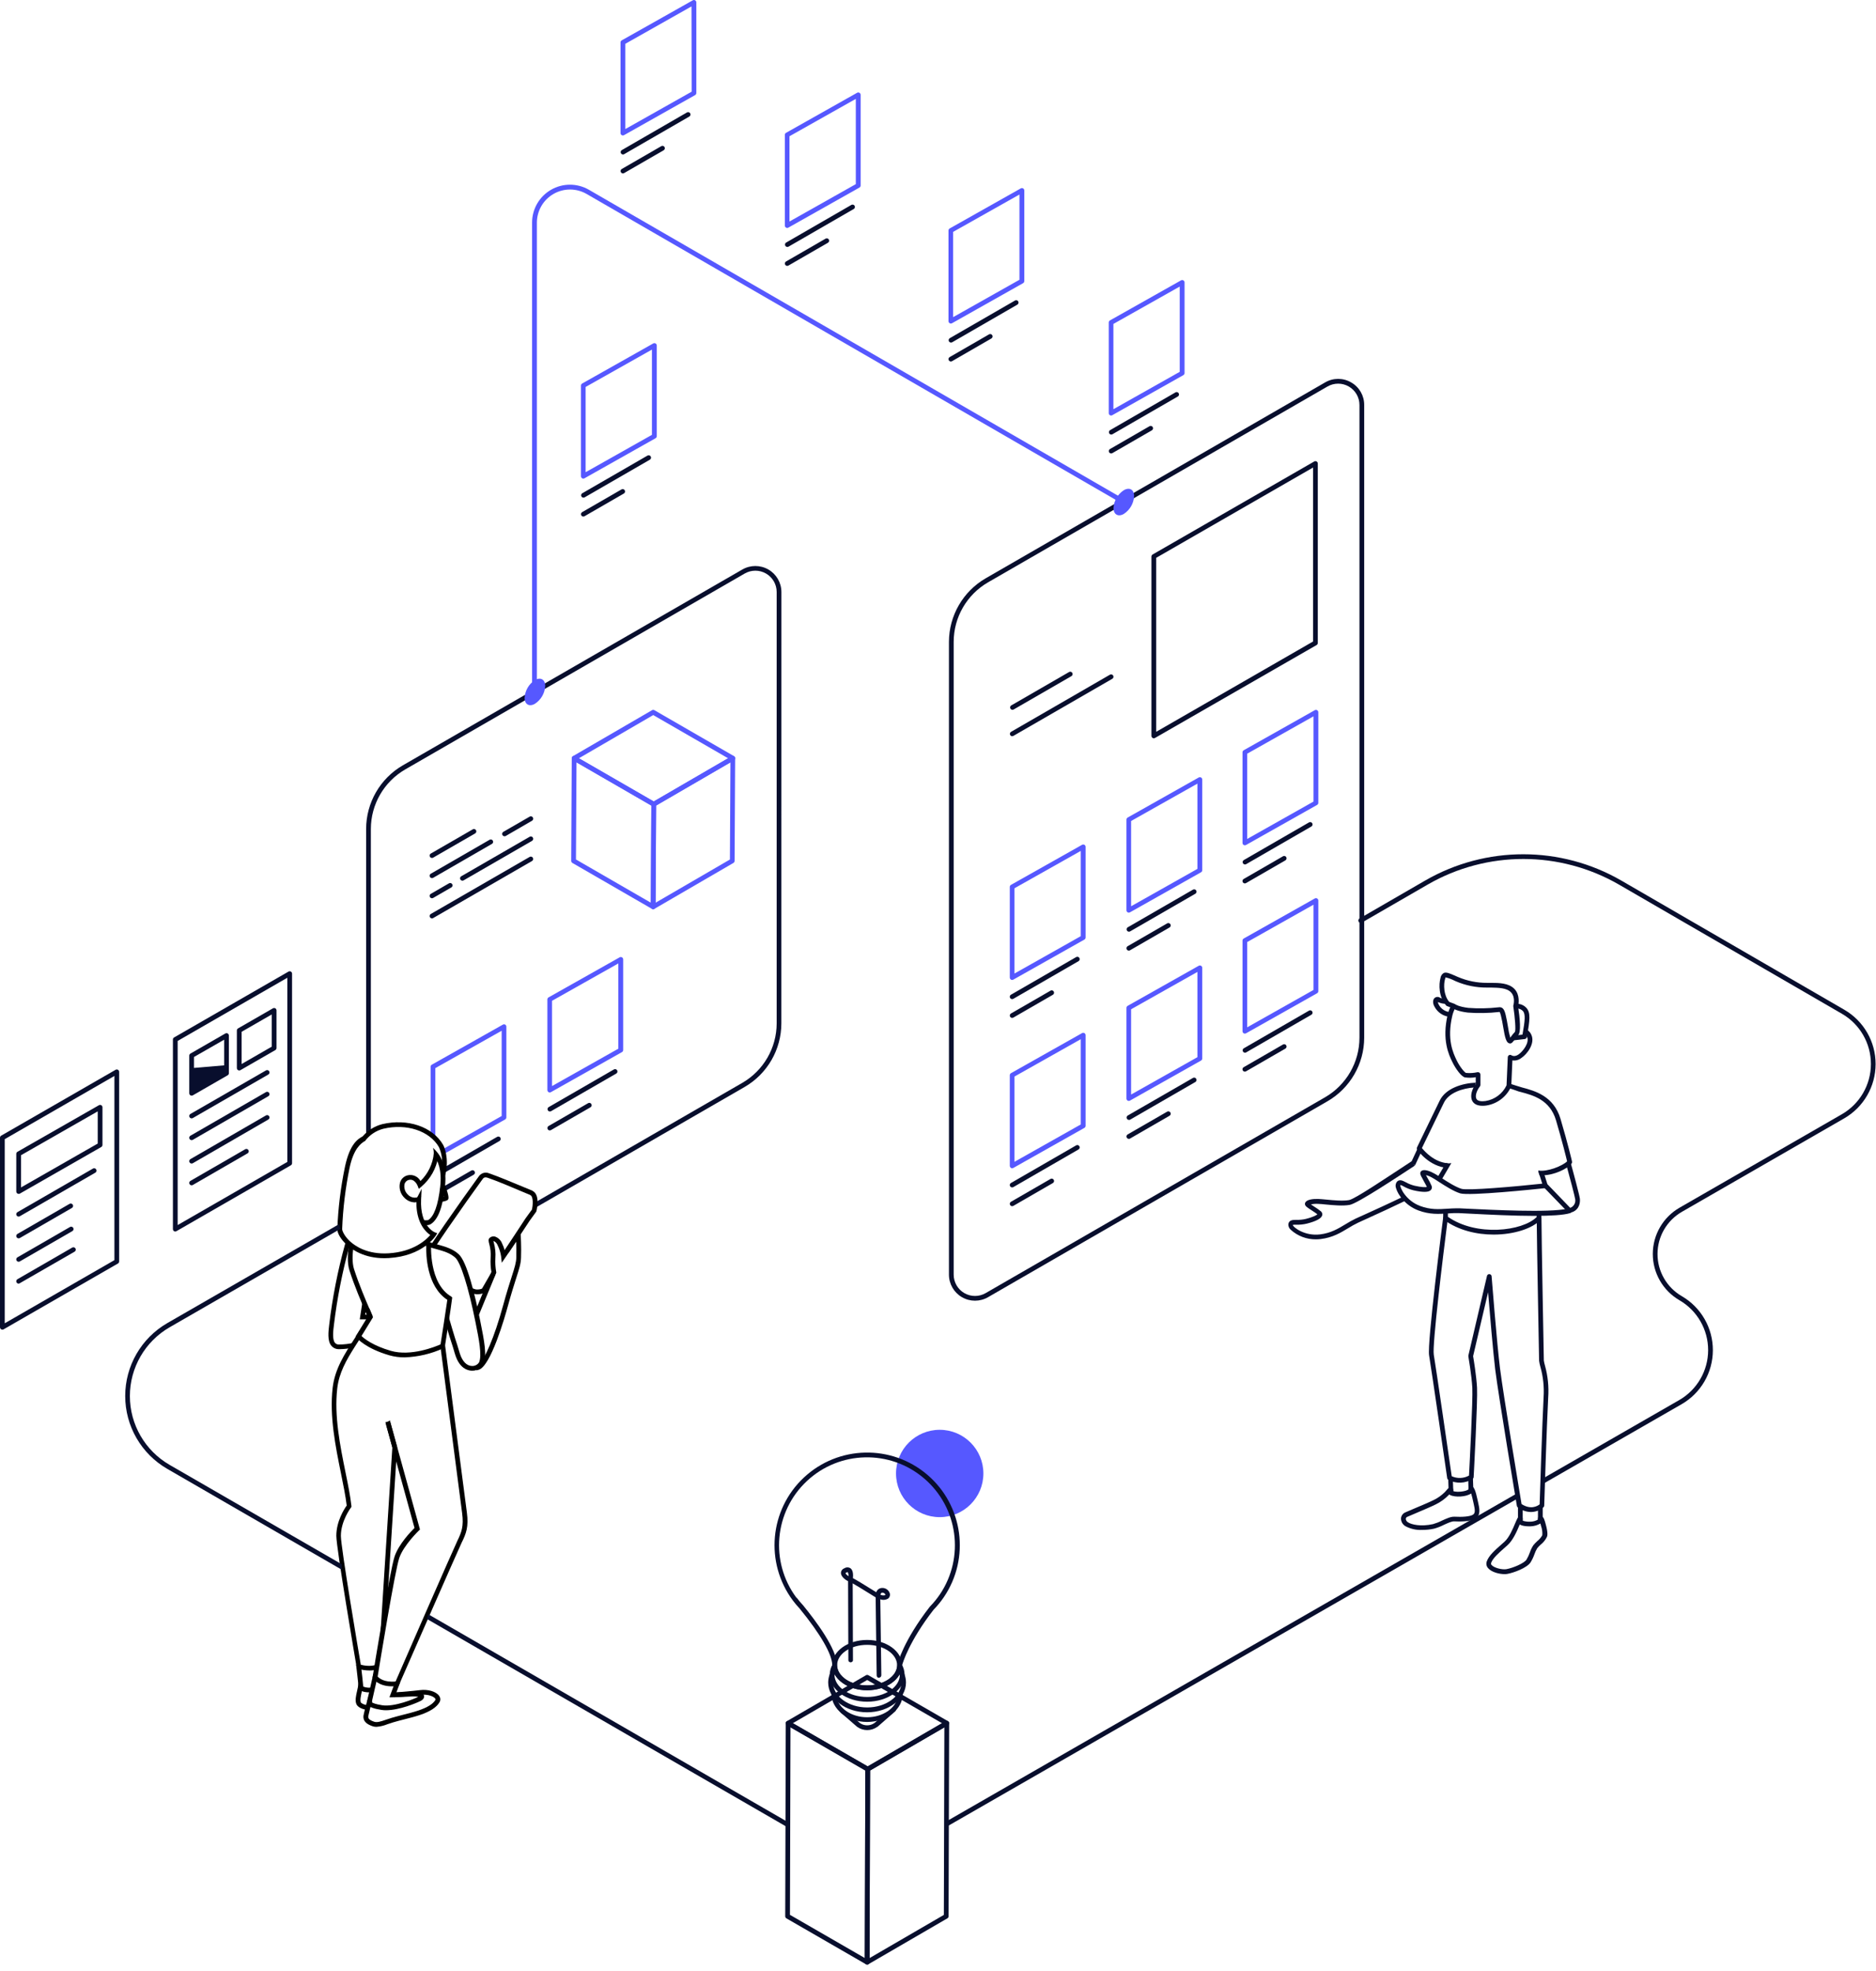 <?xml version="1.0" encoding="UTF-8"?>
<svg width="314px" height="330px" viewBox="0 0 314 330" version="1.1" xmlns="http://www.w3.org/2000/svg" xmlns:xlink="http://www.w3.org/1999/xlink">
    <title>Asset 24</title>
    <g id="Page-1" stroke="none" stroke-width="1" fill="none" fill-rule="evenodd">
        <g id="Shopify-webpage-5" transform="translate(-751, -3041)" fill-rule="nonzero">
            <g id="Group-9" transform="translate(332, 3041)">
                <g id="Group-5" transform="translate(419, 0)">
                    <g id="Asset-24" transform="translate(0, 0)">
                        <path d="M226.155,64.017 C224.808,63.229 223.141,63.229 221.794,64.017 L164.977,96.813 C161.184,99.011 158.844,103.058 158.832,107.442 L158.832,213.377 C158.832,214.936 159.662,216.376 161.012,217.155 C162.361,217.935 164.024,217.935 165.373,217.156 L222.191,184.356 C225.988,182.155 228.329,178.1 228.336,173.711 L228.336,67.795 C228.346,66.234 227.512,64.79 226.155,64.017 Z M227.543,173.727 C227.536,177.832 225.346,181.624 221.794,183.682 L164.977,216.47 C163.873,217.107 162.513,217.107 161.409,216.47 C160.306,215.833 159.625,214.656 159.625,213.381 L159.625,107.442 C159.632,103.337 161.821,99.545 165.373,97.487 L222.191,64.703 C223.294,64.066 224.654,64.066 225.758,64.703 C226.862,65.34 227.543,66.517 227.543,67.791 L227.543,173.727 Z" id="Shape" fill="#080E2D"></path>
                        <path d="M169.469,118.82 C169.538,118.821 169.607,118.803 169.667,118.769 L179.317,113.195 C179.446,113.127 179.528,112.994 179.53,112.849 C179.532,112.703 179.454,112.568 179.326,112.497 C179.199,112.426 179.043,112.431 178.921,112.509 L169.271,118.083 C169.113,118.172 169.036,118.356 169.083,118.53 C169.13,118.705 169.288,118.826 169.469,118.824 L169.469,118.82 Z" id="Path" fill="#080E2D"></path>
                        <path d="M169.433,123.233 C169.503,123.234 169.571,123.216 169.631,123.182 L186.156,113.643 C186.285,113.575 186.367,113.442 186.369,113.297 C186.371,113.151 186.293,113.016 186.165,112.945 C186.038,112.874 185.882,112.879 185.76,112.957 L169.235,122.508 C169.078,122.597 169.001,122.78 169.047,122.955 C169.094,123.129 169.253,123.25 169.433,123.249 L169.433,123.233 Z" id="Path" fill="#080E2D"></path>
                        <path d="M192.924,123.534 C192.801,123.463 192.725,123.332 192.725,123.189 L192.725,93.169 C192.725,93.027 192.801,92.895 192.924,92.824 L219.974,77.251 C220.097,77.18 220.249,77.18 220.372,77.252 C220.494,77.323 220.57,77.454 220.569,77.596 L220.569,107.636 C220.57,107.778 220.494,107.91 220.371,107.981 L193.32,123.538 C193.197,123.609 193.046,123.609 192.924,123.538 L192.924,123.534 Z M219.776,78.266 L193.518,93.383 L193.518,122.508 L219.776,107.39 L219.776,78.266 Z" id="Shape" fill="#080E2D"></path>
                        <path d="M208.168,172.978 C208.046,172.907 207.97,172.777 207.969,172.637 L207.969,157.456 C207.97,157.313 208.047,157.181 208.172,157.111 L220.066,150.407 C220.188,150.338 220.338,150.339 220.46,150.41 C220.581,150.481 220.656,150.611 220.656,150.752 L220.656,165.928 C220.656,166.071 220.579,166.203 220.454,166.273 L208.56,172.978 C208.438,173.048 208.286,173.048 208.164,172.978 L208.168,172.978 Z M219.848,151.449 L208.747,157.706 L208.747,171.978 L219.848,165.722 L219.848,151.449 Z" id="Shape" fill="#5658FF"></path>
                        <path d="M208.39,176.221 C208.459,176.221 208.528,176.203 208.588,176.169 L219.511,169.861 C219.69,169.747 219.747,169.512 219.641,169.328 C219.535,169.144 219.302,169.077 219.114,169.175 L208.192,175.483 C208.034,175.572 207.957,175.756 208.004,175.931 C208.051,176.105 208.209,176.226 208.39,176.225 L208.39,176.221 Z" id="Path" fill="#080E2D"></path>
                        <path d="M208.362,179.392 C208.431,179.393 208.5,179.375 208.56,179.341 L215.157,175.531 C215.337,175.417 215.394,175.182 215.288,174.998 C215.182,174.814 214.949,174.746 214.761,174.845 L208.164,178.655 C208.007,178.744 207.93,178.928 207.976,179.102 C208.023,179.277 208.181,179.398 208.362,179.396 L208.362,179.392 Z" id="Path" fill="#080E2D"></path>
                        <path d="M188.741,184.245 C188.619,184.175 188.544,184.045 188.543,183.904 L188.543,168.723 C188.543,168.58 188.62,168.449 188.745,168.379 L200.639,161.674 C200.762,161.605 200.912,161.607 201.033,161.678 C201.155,161.748 201.229,161.879 201.23,162.019 L201.23,177.196 C201.229,177.339 201.152,177.471 201.027,177.541 L189.133,184.245 C189.011,184.316 188.86,184.316 188.737,184.245 L188.741,184.245 Z M200.421,162.701 L189.32,168.957 L189.32,183.23 L200.421,176.974 L200.421,162.701 Z" id="Shape" fill="#5658FF"></path>
                        <path d="M188.967,187.484 C189.036,187.485 189.105,187.467 189.165,187.433 L200.088,181.125 C200.267,181.011 200.325,180.776 200.218,180.592 C200.112,180.408 199.88,180.341 199.691,180.439 L188.769,186.735 C188.612,186.824 188.535,187.008 188.581,187.182 C188.628,187.357 188.786,187.477 188.967,187.476 L188.967,187.484 Z" id="Path" fill="#080E2D"></path>
                        <path d="M188.943,190.652 C189.013,190.652 189.081,190.635 189.141,190.6 L195.739,186.79 C195.868,186.723 195.949,186.59 195.951,186.444 C195.953,186.299 195.875,186.164 195.748,186.093 C195.621,186.022 195.465,186.026 195.342,186.104 L188.745,189.907 C188.588,189.996 188.511,190.179 188.557,190.354 C188.604,190.528 188.763,190.649 188.943,190.648 L188.943,190.652 Z" id="Path" fill="#080E2D"></path>
                        <path d="M169.215,195.509 C169.093,195.438 169.018,195.308 169.017,195.168 L169.017,179.995 C169.017,179.852 169.094,179.72 169.219,179.65 L181.113,172.946 C181.236,172.877 181.386,172.878 181.507,172.949 C181.629,173.02 181.703,173.15 181.704,173.291 L181.704,188.467 C181.703,188.61 181.626,188.742 181.502,188.812 L169.608,195.517 C169.485,195.587 169.334,195.587 169.211,195.517 L169.215,195.509 Z M180.895,173.965 L169.794,180.221 L169.794,194.494 L180.895,188.237 L180.895,173.965 Z" id="Shape" fill="#5658FF"></path>
                        <path d="M169.413,198.775 C169.483,198.776 169.551,198.758 169.612,198.724 L180.534,192.416 C180.713,192.302 180.771,192.067 180.665,191.883 C180.558,191.699 180.326,191.632 180.138,191.73 L169.215,198.034 C169.058,198.123 168.981,198.307 169.028,198.481 C169.074,198.656 169.233,198.777 169.413,198.775 Z" id="Path" fill="#080E2D"></path>
                        <path d="M169.417,201.915 C169.487,201.916 169.555,201.898 169.616,201.864 L176.213,198.054 C176.342,197.986 176.423,197.854 176.425,197.708 C176.427,197.562 176.349,197.427 176.222,197.356 C176.095,197.285 175.939,197.29 175.816,197.368 L169.219,201.178 C169.062,201.267 168.985,201.451 169.031,201.625 C169.078,201.8 169.237,201.921 169.417,201.919 L169.417,201.915 Z" id="Path" fill="#080E2D"></path>
                        <path d="M208.168,141.459 C208.046,141.388 207.97,141.258 207.969,141.118 L207.969,125.937 C207.97,125.794 208.047,125.662 208.172,125.592 L220.066,118.888 C220.188,118.819 220.338,118.82 220.46,118.891 C220.581,118.962 220.656,119.092 220.656,119.233 L220.656,134.402 C220.656,134.545 220.579,134.676 220.454,134.746 L208.56,141.451 C208.438,141.521 208.286,141.521 208.164,141.451 L208.168,141.459 Z M219.848,119.915 L208.747,126.171 L208.747,140.444 L219.848,134.187 L219.848,119.915 Z" id="Shape" fill="#5658FF"></path>
                        <path d="M208.39,144.71 C208.459,144.71 208.528,144.692 208.588,144.658 L219.511,138.35 C219.69,138.236 219.747,138.001 219.641,137.817 C219.535,137.633 219.302,137.566 219.114,137.664 L208.192,143.972 C208.034,144.061 207.957,144.245 208.004,144.42 C208.051,144.594 208.209,144.715 208.39,144.714 L208.39,144.71 Z" id="Path" fill="#080E2D"></path>
                        <path d="M208.362,147.881 C208.431,147.882 208.5,147.864 208.56,147.83 L215.157,144.02 C215.337,143.906 215.394,143.671 215.288,143.487 C215.182,143.303 214.949,143.235 214.761,143.334 L208.164,147.144 C208.007,147.233 207.93,147.417 207.976,147.591 C208.023,147.766 208.181,147.887 208.362,147.885 L208.362,147.881 Z" id="Path" fill="#080E2D"></path>
                        <path d="M188.741,152.726 C188.619,152.656 188.544,152.526 188.543,152.385 L188.543,137.205 C188.543,137.061 188.62,136.93 188.745,136.86 L200.639,130.155 C200.762,130.086 200.912,130.088 201.033,130.159 C201.155,130.23 201.229,130.36 201.23,130.5 L201.23,145.677 C201.229,145.82 201.152,145.952 201.027,146.022 L189.133,152.726 C189.011,152.797 188.86,152.797 188.737,152.726 L188.741,152.726 Z M200.421,131.182 L189.32,137.438 L189.32,151.711 L200.421,145.455 L200.421,131.182 Z" id="Shape" fill="#5658FF"></path>
                        <path d="M188.967,155.965 C189.036,155.966 189.105,155.948 189.165,155.914 L200.088,149.606 C200.267,149.492 200.325,149.257 200.218,149.073 C200.112,148.889 199.88,148.822 199.691,148.92 L188.769,155.228 C188.612,155.317 188.535,155.501 188.581,155.675 C188.628,155.85 188.786,155.97 188.967,155.969 L188.967,155.965 Z" id="Path" fill="#080E2D"></path>
                        <path d="M188.943,159.133 C189.013,159.133 189.081,159.116 189.141,159.081 L195.739,155.271 C195.868,155.204 195.949,155.071 195.951,154.925 C195.953,154.78 195.875,154.645 195.748,154.574 C195.621,154.503 195.465,154.507 195.342,154.586 L188.745,158.396 C188.588,158.485 188.511,158.668 188.557,158.843 C188.604,159.017 188.763,159.138 188.943,159.137 L188.943,159.133 Z" id="Path" fill="#080E2D"></path>
                        <path d="M169.215,163.99 C169.093,163.919 169.018,163.79 169.017,163.649 L169.017,148.472 C169.017,148.329 169.094,148.197 169.219,148.127 L181.113,141.423 C181.236,141.354 181.386,141.355 181.507,141.426 C181.629,141.497 181.703,141.627 181.704,141.768 L181.704,156.944 C181.703,157.088 181.626,157.219 181.502,157.289 L169.608,163.994 C169.485,164.064 169.334,164.064 169.211,163.994 L169.215,163.99 Z M180.895,142.446 L169.794,148.702 L169.794,162.975 L180.895,156.719 L180.895,142.446 Z" id="Shape" fill="#5658FF"></path>
                        <path d="M169.413,167.257 C169.483,167.257 169.551,167.239 169.612,167.205 L180.534,160.897 C180.713,160.783 180.771,160.548 180.665,160.364 C180.558,160.18 180.326,160.113 180.138,160.211 L169.215,166.515 C169.058,166.604 168.981,166.788 169.028,166.962 C169.074,167.137 169.233,167.258 169.413,167.257 Z" id="Path" fill="#080E2D"></path>
                        <path d="M169.417,170.397 C169.487,170.397 169.555,170.379 169.616,170.345 L176.213,166.535 C176.342,166.467 176.423,166.335 176.425,166.189 C176.427,166.043 176.349,165.908 176.222,165.837 C176.095,165.767 175.939,165.771 175.816,165.849 L169.219,169.659 C169.062,169.748 168.985,169.932 169.031,170.106 C169.078,170.281 169.237,170.402 169.417,170.401 L169.417,170.397 Z" id="Path" fill="#080E2D"></path>
                        <path d="M130.79,99.116 C130.79,97.558 129.959,96.118 128.61,95.338 C127.26,94.559 125.598,94.559 124.248,95.338 L67.427,128.118 C63.629,130.319 61.288,134.373 61.282,138.763 L61.282,190.208 C61.523,190.045 61.791,189.929 62.074,189.863 L62.074,138.763 C62.082,134.657 64.271,130.866 67.823,128.807 L124.645,96.012 C125.748,95.375 127.108,95.374 128.212,96.011 C129.316,96.648 129.996,97.826 129.997,99.1 L129.997,171.316 C129.99,175.422 127.8,179.213 124.248,181.272 L89.601,201.273 C89.706,201.538 89.756,201.821 89.748,202.106 L124.637,181.961 C128.434,179.76 130.775,175.706 130.782,171.316 L130.79,99.116 Z" id="Path" fill="#080E2D"></path>
                        <g id="Group" transform="translate(95.548, 118.543)" fill="#5658FF">
                            <path d="M13.876,16.481 C13.807,16.482 13.738,16.464 13.678,16.429 L0.353,8.722 C0.231,8.651 0.155,8.521 0.155,8.379 C0.155,8.238 0.231,8.107 0.353,8.036 L13.587,0.345 C13.71,0.274 13.861,0.274 13.983,0.345 L27.305,8.036 C27.427,8.107 27.502,8.238 27.502,8.379 C27.502,8.521 27.427,8.651 27.305,8.722 L14.071,16.414 C14.013,16.453 13.946,16.476 13.876,16.481 L13.876,16.481 Z M1.348,8.393 L13.876,15.625 L26.317,8.393 L13.789,1.162 L1.348,8.393 Z" id="Shape"></path>
                            <path d="M13.777,33.66 C13.558,33.66 13.381,33.482 13.381,33.263 L13.472,16.085 C13.473,15.944 13.548,15.814 13.67,15.744 L26.904,8.052 C27.027,7.981 27.178,7.981 27.301,8.053 C27.424,8.124 27.499,8.255 27.499,8.397 L27.408,25.576 C27.407,25.717 27.331,25.847 27.209,25.917 L13.975,33.608 C13.915,33.643 13.847,33.66 13.777,33.66 Z M14.273,16.315 L14.186,32.57 L26.623,25.342 L26.71,9.087 L14.273,16.315 Z" id="Shape"></path>
                            <path d="M13.777,33.66 C13.708,33.66 13.639,33.643 13.579,33.608 L0.258,25.917 C0.135,25.846 0.059,25.714 0.059,25.572 L0.151,8.393 C0.152,8.252 0.227,8.122 0.35,8.052 C0.472,7.981 0.623,7.982 0.745,8.052 L14.067,15.744 C14.19,15.815 14.265,15.946 14.265,16.089 L14.174,33.267 C14.174,33.486 13.996,33.664 13.777,33.664 L13.777,33.66 Z M0.856,25.334 L13.385,32.57 L13.472,16.315 L0.944,9.079 L0.856,25.334 Z" id="Shape"></path>
                        </g>
                        <path d="M72.307,143.627 C72.127,143.629 71.968,143.508 71.921,143.333 C71.875,143.159 71.952,142.975 72.109,142.886 L79.115,138.842 C79.237,138.764 79.393,138.759 79.52,138.83 C79.648,138.901 79.726,139.036 79.724,139.182 C79.722,139.327 79.64,139.46 79.511,139.528 L72.505,143.572 C72.445,143.607 72.377,143.627 72.307,143.627 Z" id="Path" fill="#080E2D"></path>
                        <path d="M72.307,147.001 C72.127,147.002 71.968,146.882 71.921,146.707 C71.875,146.533 71.952,146.349 72.109,146.26 L81.929,140.59 C82.052,140.512 82.208,140.508 82.335,140.579 C82.462,140.65 82.541,140.785 82.539,140.93 C82.537,141.076 82.455,141.209 82.326,141.276 L72.505,146.946 C72.445,146.981 72.377,147 72.307,147.001 Z" id="Path" fill="#080E2D"></path>
                        <path d="M72.307,150.371 C72.127,150.372 71.968,150.251 71.921,150.077 C71.875,149.903 71.952,149.719 72.109,149.63 L75.134,147.881 C75.257,147.803 75.413,147.799 75.54,147.87 C75.667,147.941 75.745,148.076 75.743,148.221 C75.741,148.367 75.66,148.5 75.53,148.567 L72.505,150.316 C72.445,150.351 72.377,150.37 72.307,150.371 Z" id="Path" fill="#080E2D"></path>
                        <path d="M72.307,153.741 C72.127,153.742 71.968,153.621 71.921,153.447 C71.875,153.273 71.952,153.089 72.109,153 L88.634,143.461 C88.757,143.383 88.912,143.378 89.04,143.449 C89.167,143.52 89.245,143.655 89.243,143.801 C89.241,143.946 89.159,144.079 89.03,144.147 L72.505,153.686 C72.445,153.721 72.377,153.74 72.307,153.741 Z" id="Path" fill="#080E2D"></path>
                        <path d="M77.402,147.429 C77.221,147.431 77.063,147.31 77.016,147.135 C76.969,146.961 77.046,146.777 77.204,146.688 L88.638,140.087 C88.761,140.009 88.916,140.004 89.044,140.075 C89.171,140.146 89.249,140.281 89.247,140.427 C89.245,140.572 89.163,140.705 89.034,140.773 L77.6,147.374 C77.54,147.409 77.472,147.429 77.402,147.429 Z" id="Path" fill="#080E2D"></path>
                        <path d="M84.447,139.992 C84.266,139.993 84.108,139.872 84.061,139.698 C84.015,139.523 84.092,139.339 84.249,139.25 L88.638,136.717 C88.761,136.639 88.916,136.634 89.044,136.705 C89.171,136.776 89.249,136.911 89.247,137.057 C89.245,137.202 89.163,137.335 89.034,137.403 L84.641,139.952 C84.581,139.981 84.514,139.995 84.447,139.992 Z" id="Path" fill="#080E2D"></path>
                        <path d="M91.817,182.826 C91.695,182.755 91.62,182.626 91.619,182.485 L91.619,167.308 C91.619,167.165 91.697,167.033 91.821,166.963 L103.715,160.259 C103.838,160.19 103.988,160.191 104.109,160.262 C104.231,160.333 104.306,160.463 104.306,160.604 L104.306,175.781 C104.306,175.924 104.228,176.055 104.104,176.125 L92.21,182.83 C92.087,182.9 91.936,182.9 91.813,182.83 L91.817,182.826 Z M103.497,161.282 L92.396,167.538 L92.396,181.811 L103.497,175.555 L103.497,161.282 Z" id="Shape" fill="#5658FF"></path>
                        <path d="M92.043,186.065 C92.113,186.065 92.181,186.048 92.241,186.013 L103.164,179.706 C103.343,179.592 103.401,179.356 103.295,179.173 C103.188,178.989 102.956,178.921 102.768,179.02 L91.845,185.327 C91.688,185.416 91.611,185.6 91.657,185.775 C91.704,185.949 91.863,186.07 92.043,186.069 L92.043,186.065 Z" id="Path" fill="#080E2D"></path>
                        <path d="M92.023,189.233 C92.093,189.233 92.161,189.215 92.222,189.181 L98.819,185.371 C98.948,185.304 99.029,185.171 99.032,185.025 C99.033,184.879 98.955,184.744 98.828,184.674 C98.701,184.603 98.545,184.607 98.422,184.685 L91.825,188.495 C91.668,188.584 91.591,188.768 91.638,188.942 C91.684,189.117 91.843,189.238 92.023,189.237 L92.023,189.233 Z" id="Path" fill="#080E2D"></path>
                        <path d="M84.566,171.526 C84.443,171.456 84.292,171.456 84.169,171.526 L72.276,178.231 C72.151,178.301 72.074,178.433 72.073,178.576 L72.073,189.946 C72.396,190.108 72.67,190.353 72.866,190.656 L72.866,178.806 L83.967,172.549 L83.967,186.822 L74.056,192.412 C74.145,192.681 74.191,192.962 74.19,193.245 L84.55,187.397 C84.675,187.327 84.752,187.195 84.752,187.052 L84.752,171.867 C84.754,171.729 84.683,171.6 84.566,171.526 Z" id="Path" fill="#5658FF"></path>
                        <path d="M83.757,190.458 C83.705,190.366 83.618,190.299 83.516,190.271 C83.414,190.244 83.305,190.258 83.214,190.311 L74.214,195.509 C74.274,195.805 74.284,196.109 74.242,196.409 L83.61,191.001 C83.702,190.948 83.769,190.862 83.797,190.76 C83.824,190.658 83.81,190.549 83.757,190.458 Z" id="Path" fill="#080E2D"></path>
                        <path d="M79.436,196.095 C79.383,196.004 79.297,195.937 79.195,195.909 C79.093,195.881 78.984,195.896 78.892,195.949 L73.917,198.819 C73.976,199.117 73.984,199.423 73.941,199.723 L79.293,196.646 C79.386,196.593 79.454,196.505 79.481,196.401 C79.508,196.297 79.491,196.187 79.436,196.095 Z" id="Path" fill="#080E2D"></path>
                        <path d="M89.454,115.371 C89.235,115.371 89.058,115.194 89.058,114.975 L89.058,37.268 C89.056,35 90.264,32.905 92.227,31.77 C94.19,30.636 96.61,30.635 98.573,31.769 L188.154,83.575 C188.283,83.642 188.365,83.775 188.367,83.921 C188.369,84.066 188.291,84.201 188.164,84.272 C188.036,84.343 187.881,84.339 187.758,84.261 L98.188,32.47 C96.47,31.478 94.353,31.479 92.635,32.472 C90.918,33.465 89.86,35.299 89.863,37.284 L89.863,114.975 C89.863,115.082 89.819,115.185 89.742,115.259 C89.665,115.334 89.562,115.374 89.454,115.371 Z" id="Path" fill="#5658FF"></path>
                        <path d="M185.779,69.504 C185.657,69.434 185.582,69.304 185.581,69.163 L185.581,53.983 C185.581,53.84 185.659,53.708 185.783,53.638 L197.677,46.933 C197.8,46.865 197.95,46.866 198.071,46.937 C198.193,47.008 198.268,47.138 198.268,47.278 L198.268,62.455 C198.268,62.598 198.19,62.73 198.066,62.8 L186.172,69.504 C186.049,69.575 185.898,69.575 185.775,69.504 L185.779,69.504 Z M197.459,47.972 L186.358,54.228 L186.358,68.501 L197.459,62.245 L197.459,47.972 Z" id="Shape" fill="#5658FF"></path>
                        <path d="M186.005,72.743 C186.075,72.744 186.143,72.726 186.204,72.692 L197.126,66.384 C197.255,66.317 197.337,66.184 197.339,66.038 C197.341,65.892 197.263,65.758 197.136,65.687 C197.008,65.616 196.853,65.62 196.73,65.698 L185.807,72.006 C185.65,72.095 185.573,72.279 185.62,72.453 C185.666,72.628 185.825,72.749 186.005,72.747 L186.005,72.743 Z" id="Path" fill="#080E2D"></path>
                        <path d="M185.986,75.907 C186.055,75.908 186.123,75.89 186.184,75.856 L192.781,72.046 C192.91,71.978 192.992,71.845 192.994,71.7 C192.996,71.554 192.918,71.419 192.79,71.348 C192.663,71.277 192.507,71.282 192.384,71.36 L185.787,75.17 C185.63,75.259 185.553,75.443 185.6,75.617 C185.646,75.791 185.805,75.912 185.986,75.911 L185.986,75.907 Z" id="Path" fill="#080E2D"></path>
                        <path d="M158.955,54.106 C158.833,54.035 158.757,53.905 158.756,53.765 L158.756,38.588 C158.757,38.445 158.834,38.313 158.959,38.243 L170.852,31.539 C170.975,31.47 171.125,31.471 171.247,31.542 C171.368,31.613 171.443,31.743 171.443,31.884 L171.443,47.06 C171.443,47.203 171.366,47.335 171.241,47.405 L159.347,54.109 C159.224,54.18 159.073,54.18 158.951,54.109 L158.955,54.106 Z M170.634,32.562 L159.533,38.818 L159.533,53.091 L170.634,46.834 L170.634,32.562 Z" id="Shape" fill="#5658FF"></path>
                        <path d="M159.177,57.349 C159.246,57.349 159.314,57.331 159.375,57.297 L170.297,50.989 C170.477,50.875 170.534,50.64 170.428,50.456 C170.322,50.272 170.089,50.205 169.901,50.303 L158.982,56.607 C158.825,56.696 158.748,56.88 158.795,57.055 C158.841,57.229 159,57.35 159.181,57.349 L159.177,57.349 Z" id="Path" fill="#080E2D"></path>
                        <path d="M159.157,60.512 C159.226,60.513 159.295,60.495 159.355,60.461 L165.952,56.651 C166.131,56.537 166.189,56.302 166.083,56.118 C165.976,55.934 165.744,55.866 165.556,55.965 L158.959,59.775 C158.801,59.864 158.724,60.048 158.771,60.222 C158.818,60.397 158.976,60.518 159.157,60.516 L159.157,60.512 Z" id="Path" fill="#080E2D"></path>
                        <path d="M131.563,38.1 C131.441,38.03 131.365,37.9 131.365,37.759 L131.365,22.579 C131.365,22.436 131.442,22.304 131.567,22.234 L143.461,15.53 C143.583,15.461 143.733,15.462 143.855,15.533 C143.976,15.604 144.051,15.734 144.051,15.874 L144.051,31.055 C144.051,31.198 143.974,31.33 143.849,31.4 L131.955,38.104 C131.833,38.175 131.682,38.175 131.559,38.104 L131.563,38.1 Z M143.243,16.552 L132.142,22.809 L132.142,37.081 L143.243,30.825 L143.243,16.552 Z" id="Shape" fill="#5658FF"></path>
                        <path d="M131.789,41.339 C131.858,41.34 131.927,41.322 131.987,41.288 L142.91,34.98 C143.089,34.866 143.147,34.631 143.04,34.447 C142.934,34.263 142.701,34.196 142.513,34.294 L131.591,40.598 C131.433,40.687 131.356,40.871 131.403,41.045 C131.45,41.22 131.608,41.341 131.789,41.339 L131.789,41.339 Z" id="Path" fill="#080E2D"></path>
                        <path d="M131.769,44.507 C131.838,44.508 131.907,44.49 131.967,44.456 L138.564,40.646 C138.693,40.578 138.775,40.445 138.777,40.3 C138.779,40.154 138.701,40.019 138.574,39.948 C138.447,39.877 138.291,39.882 138.168,39.96 L131.571,43.77 C131.414,43.859 131.337,44.043 131.383,44.217 C131.43,44.391 131.588,44.512 131.769,44.511 L131.769,44.507 Z" id="Path" fill="#080E2D"></path>
                        <path d="M104.06,22.622 C103.938,22.552 103.863,22.422 103.862,22.281 L103.862,7.101 C103.862,6.958 103.939,6.826 104.064,6.756 L115.958,0.052 C116.081,-0.017 116.231,-0.016 116.352,0.055 C116.474,0.126 116.548,0.256 116.549,0.396 L116.549,15.573 C116.548,15.716 116.471,15.848 116.347,15.918 L104.453,22.622 C104.33,22.693 104.179,22.693 104.056,22.622 L104.06,22.622 Z M115.74,1.074 L104.667,7.331 L104.667,21.603 L115.768,15.347 L115.74,1.074 Z" id="Shape" fill="#5658FF"></path>
                        <path d="M104.27,25.861 C104.34,25.862 104.408,25.844 104.468,25.81 L115.391,19.502 C115.57,19.388 115.628,19.153 115.522,18.969 C115.415,18.785 115.183,18.718 114.995,18.816 L104.084,25.12 C103.927,25.209 103.85,25.393 103.896,25.567 C103.943,25.742 104.102,25.863 104.282,25.861 L104.27,25.861 Z" id="Path" fill="#080E2D"></path>
                        <path d="M104.27,29.025 C104.34,29.026 104.408,29.008 104.468,28.974 L111.066,25.164 C111.195,25.096 111.276,24.963 111.278,24.818 C111.28,24.672 111.202,24.537 111.075,24.466 C110.948,24.395 110.792,24.4 110.669,24.478 L104.072,28.288 C103.915,28.377 103.838,28.561 103.884,28.735 C103.931,28.91 104.09,29.03 104.27,29.029 L104.27,29.025 Z" id="Path" fill="#080E2D"></path>
                        <path d="M97.439,80.066 C97.317,79.996 97.242,79.866 97.241,79.725 L97.241,64.544 C97.241,64.401 97.318,64.27 97.443,64.2 L109.337,57.495 C109.46,57.426 109.61,57.428 109.731,57.499 C109.853,57.569 109.928,57.7 109.928,57.84 L109.928,73.017 C109.928,73.16 109.85,73.292 109.726,73.362 L97.832,80.066 C97.709,80.137 97.558,80.137 97.435,80.066 L97.439,80.066 Z M109.119,58.522 L98.018,64.778 L98.018,79.051 L109.119,72.795 L109.119,58.522 Z" id="Shape" fill="#5658FF"></path>
                        <path d="M97.665,83.305 C97.735,83.306 97.803,83.288 97.863,83.254 L108.786,76.946 C108.965,76.832 109.023,76.597 108.916,76.413 C108.81,76.229 108.578,76.161 108.389,76.26 L97.467,82.568 C97.31,82.657 97.233,82.841 97.279,83.015 C97.326,83.189 97.485,83.31 97.665,83.309 L97.665,83.305 Z" id="Path" fill="#080E2D"></path>
                        <path d="M97.641,86.469 C97.711,86.469 97.779,86.452 97.84,86.417 L104.437,82.607 C104.616,82.493 104.674,82.258 104.567,82.074 C104.461,81.89 104.229,81.823 104.04,81.921 L97.443,85.732 C97.286,85.821 97.209,86.004 97.256,86.179 C97.302,86.353 97.461,86.474 97.641,86.473 L97.641,86.469 Z" id="Path" fill="#080E2D"></path>
                        <path d="M188.095,82.068 C187.079,82.729 186.441,83.836 186.378,85.046 C186.378,86.14 187.171,86.58 188.107,86.029 C189.122,85.368 189.76,84.261 189.823,83.051 C189.823,81.953 189.05,81.509 188.095,82.068 Z" id="Path" fill="#5658FF"></path>
                        <path d="M89.526,113.853 C88.51,114.513 87.872,115.62 87.809,116.83 C87.809,117.924 88.602,118.365 89.538,117.813 C90.553,117.153 91.191,116.046 91.254,114.836 C91.254,113.742 90.477,113.302 89.526,113.853 Z" id="Path" fill="#5658FF"></path>
                        <path d="M29.338,206.162 C29.119,206.162 28.942,205.984 28.942,205.765 L28.942,174.016 C28.941,173.874 29.017,173.742 29.14,173.671 L48.289,162.646 C48.412,162.575 48.564,162.575 48.687,162.646 C48.809,162.717 48.885,162.849 48.884,162.991 L48.884,194.728 C48.885,194.87 48.809,195.001 48.686,195.072 L29.537,206.098 C29.477,206.137 29.409,206.159 29.338,206.162 Z M29.735,174.258 L29.735,205.079 L48.091,194.51 L48.091,163.68 L29.735,174.258 Z" id="Shape" fill="#080E2D"></path>
                        <path d="M32.074,183.416 C31.855,183.416 31.678,183.239 31.678,183.02 L31.678,176.716 C31.677,176.574 31.753,176.442 31.876,176.371 L37.716,173.009 C37.839,172.938 37.99,172.938 38.113,173.01 C38.236,173.081 38.311,173.212 38.31,173.354 L38.31,179.658 C38.311,179.8 38.235,179.932 38.112,180.003 L32.272,183.365 C32.212,183.399 32.143,183.417 32.074,183.416 Z M32.47,176.942 L32.47,182.334 L37.517,179.428 L37.517,174.048 L32.47,176.942 Z" id="Shape" fill="#080E2D"></path>
                        <path d="M40.043,179.202 C39.824,179.202 39.646,179.025 39.646,178.806 L39.646,172.502 C39.646,172.36 39.722,172.228 39.845,172.157 L45.685,168.795 C45.808,168.724 45.959,168.724 46.082,168.795 C46.205,168.866 46.28,168.998 46.279,169.14 L46.279,175.444 C46.28,175.586 46.204,175.717 46.081,175.788 L40.241,179.15 C40.181,179.185 40.112,179.202 40.043,179.202 Z M40.439,172.728 L40.439,178.12 L45.486,175.214 L45.486,169.822 L40.439,172.728 Z" id="Shape" fill="#080E2D"></path>
                        <path d="M32.074,187.219 C31.893,187.22 31.735,187.099 31.688,186.924 C31.642,186.75 31.719,186.566 31.876,186.477 L44.499,179.202 C44.622,179.124 44.778,179.119 44.905,179.19 C45.032,179.261 45.11,179.396 45.108,179.542 C45.106,179.688 45.025,179.82 44.896,179.888 L32.272,187.167 C32.212,187.201 32.143,187.219 32.074,187.219 Z" id="Path" fill="#080E2D"></path>
                        <path d="M32.074,190.862 C31.893,190.863 31.735,190.742 31.688,190.568 C31.642,190.394 31.719,190.21 31.876,190.121 L44.499,182.834 C44.622,182.756 44.778,182.751 44.905,182.822 C45.032,182.893 45.11,183.028 45.108,183.174 C45.106,183.319 45.025,183.452 44.896,183.52 L32.272,190.811 C32.212,190.845 32.143,190.863 32.074,190.862 L32.074,190.862 Z" id="Path" fill="#080E2D"></path>
                        <path d="M32.074,194.779 C31.893,194.78 31.735,194.659 31.688,194.485 C31.642,194.311 31.719,194.127 31.876,194.038 L44.499,186.735 C44.622,186.657 44.778,186.652 44.905,186.723 C45.032,186.794 45.11,186.929 45.108,187.075 C45.106,187.22 45.025,187.353 44.896,187.421 L32.272,194.728 C32.212,194.762 32.143,194.78 32.074,194.779 Z" id="Path" fill="#080E2D"></path>
                        <path d="M32.074,198.423 C31.893,198.424 31.735,198.303 31.688,198.129 C31.642,197.954 31.719,197.77 31.876,197.681 L41.026,192.396 C41.149,192.318 41.305,192.314 41.432,192.385 C41.559,192.456 41.637,192.591 41.635,192.736 C41.633,192.882 41.552,193.015 41.423,193.082 L32.272,198.371 C32.212,198.405 32.143,198.423 32.074,198.423 Z" id="Path" fill="#080E2D"></path>
                        <polygon id="Path" fill="#080E2D" points="32.074 178.806 37.91 178.31 37.91 179.658 32.074 183.02"></polygon>
                        <path d="M0.396,222.591 C0.178,222.591 -3.13839085e-06,222.414 -3.13839085e-06,222.195 L-3.13839085e-06,190.458 C-0.001,190.315 0.075,190.184 0.198,190.113 L19.347,179.087 C19.47,179.016 19.622,179.016 19.745,179.087 C19.867,179.159 19.943,179.29 19.942,179.432 L19.942,211.169 C19.943,211.311 19.867,211.443 19.744,211.514 L0.595,222.54 C0.534,222.574 0.466,222.592 0.396,222.591 Z M0.793,190.699 L0.793,221.521 L19.149,210.951 L19.149,180.118 L0.793,190.699 Z" id="Shape" fill="#080E2D"></path>
                        <path d="M3.12,199.858 C2.901,199.858 2.724,199.68 2.724,199.461 L2.724,193.158 C2.723,193.015 2.799,192.884 2.922,192.813 L16.556,185.018 C16.679,184.947 16.831,184.947 16.954,185.019 C17.076,185.09 17.152,185.221 17.151,185.363 L17.151,191.667 C17.152,191.809 17.076,191.941 16.953,192.012 L3.318,199.818 C3.257,199.848 3.189,199.862 3.12,199.858 Z M3.517,193.388 L3.517,198.779 L16.358,191.437 L16.358,186.045 L3.517,193.388 Z" id="Shape" fill="#080E2D"></path>
                        <path d="M3.12,203.66 C2.94,203.661 2.781,203.54 2.734,203.366 C2.688,203.191 2.765,203.008 2.922,202.919 L15.545,195.632 C15.668,195.553 15.824,195.549 15.951,195.62 C16.078,195.691 16.156,195.826 16.155,195.971 C16.153,196.117 16.071,196.25 15.942,196.317 L3.318,203.604 C3.258,203.64 3.19,203.659 3.12,203.66 Z" id="Path" fill="#080E2D"></path>
                        <path d="M3.12,207.303 C2.94,207.305 2.781,207.184 2.734,207.009 C2.688,206.835 2.765,206.651 2.922,206.562 L11.624,201.539 C11.747,201.461 11.903,201.456 12.03,201.527 C12.157,201.598 12.235,201.733 12.234,201.879 C12.231,202.024 12.15,202.157 12.021,202.225 L3.318,207.252 C3.258,207.286 3.19,207.304 3.12,207.303 L3.12,207.303 Z" id="Path" fill="#080E2D"></path>
                        <path d="M3.12,211.221 C2.94,211.222 2.781,211.101 2.734,210.926 C2.688,210.752 2.765,210.568 2.922,210.479 L11.7,205.412 C11.823,205.334 11.978,205.33 12.106,205.401 C12.233,205.472 12.311,205.607 12.309,205.752 C12.307,205.898 12.225,206.031 12.096,206.098 L3.318,211.165 C3.258,211.201 3.19,211.22 3.12,211.221 Z" id="Path" fill="#080E2D"></path>
                        <path d="M3.12,214.884 C2.94,214.885 2.781,214.764 2.734,214.59 C2.688,214.415 2.765,214.231 2.922,214.142 L12.072,208.858 C12.195,208.779 12.351,208.775 12.478,208.846 C12.605,208.917 12.683,209.052 12.682,209.198 C12.679,209.343 12.598,209.476 12.469,209.543 L3.318,214.812 C3.26,214.854 3.191,214.878 3.12,214.884 L3.12,214.884 Z" id="Path" fill="#080E2D"></path>
                        <path d="M82.611,212.37 L80.704,215.677 C80.605,215.827 79.888,215.938 79.515,215.819 C79.44,215.796 79.36,215.768 79.269,215.732 L78.54,215.455 C78.678,215.735 78.727,216.05 78.682,216.359 L78.984,216.474 C79.087,216.513 79.178,216.545 79.269,216.577 C79.48,216.639 79.699,216.668 79.919,216.664 C80.463,216.664 81.109,216.513 81.37,216.097 L82.905,213.441 C82.731,213.109 82.631,212.744 82.611,212.37 L82.611,212.37 Z" id="Path" fill="#000000"></path>
                        <path d="M89.173,199.374 C89.13,199.345 89.085,199.318 89.038,199.295 L87.849,198.803 C85.934,198.01 83.313,196.904 81.878,196.424 C81.26,196.153 80.537,196.357 80.153,196.912 L79.396,197.967 C78.393,199.35 76.882,201.448 74.353,205.103 C73.509,206.324 72.767,207.446 72.145,208.382 C72.424,208.389 72.693,208.488 72.91,208.663 C73.497,207.767 74.214,206.705 75.007,205.551 C77.533,201.892 79.039,199.802 80.038,198.415 L80.799,197.356 C80.926,197.178 81.133,196.995 81.628,197.162 C83.036,197.634 85.64,198.724 87.543,199.541 L88.693,200.02 L88.733,200.048 L88.78,200.076 C89.323,200.353 89.177,201.872 89.042,202.474 C88.891,202.689 88.336,203.45 87.976,203.941 L84.051,209.92 C84.333,209.815 84.633,209.763 84.935,209.765 L85.093,209.765 L88.634,204.378 C88.737,204.235 89.649,202.994 89.744,202.847 L89.768,202.804 C89.775,202.788 90.509,200.096 89.173,199.374 Z" id="Path" fill="#000000"></path>
                        <path d="M87.155,206.633 L87.087,205.468 L84.475,209.294 C84.355,208.885 84.201,208.487 84.015,208.104 C83.8,207.579 83.365,207.175 82.825,206.998 C82.531,206.929 82.221,207.003 81.989,207.196 C81.68,207.442 81.775,207.811 81.886,208.235 C82.102,208.996 82.182,209.79 82.12,210.578 C82.074,211.374 82.118,212.171 82.251,212.957 L79.606,219.364 C79.625,219.408 79.641,219.453 79.654,219.499 C79.744,219.946 79.81,220.397 79.852,220.851 L83.075,213.04 L83.051,212.925 C82.918,212.169 82.871,211.4 82.913,210.634 C82.98,209.758 82.893,208.878 82.655,208.033 C82.631,207.946 82.607,207.843 82.588,207.763 C82.609,207.76 82.63,207.76 82.651,207.763 C82.943,207.899 83.171,208.144 83.285,208.445 C83.577,209.036 83.775,209.669 83.872,210.321 L83.987,211.391 L86.398,207.862 C86.425,208.628 86.445,209.635 86.421,210.491 C86.398,211.347 86.148,212.164 85.66,213.683 C85.307,214.785 84.82,216.295 84.213,218.519 C82.706,224.042 81.117,227.495 80.201,228.348 L80.161,228.257 C80.103,228.378 80.028,228.492 79.939,228.594 C79.838,228.72 79.713,228.825 79.57,228.903 L79.777,229.402 L80.118,229.303 C82.155,228.724 84.526,220.391 84.978,218.73 C85.581,216.521 86.065,215.019 86.413,213.924 C86.909,212.382 87.183,211.546 87.206,210.515 C87.278,208.854 87.155,206.653 87.155,206.633 Z" id="Path" fill="#000000"></path>
                        <path d="M56.659,225.077 C56.427,225.069 56.209,224.962 56.06,224.784 C55.596,224.209 55.767,222.801 55.89,221.794 C56.428,217.326 57.299,212.903 58.494,208.564 C58.518,208.485 58.546,208.421 58.57,208.346 C58.307,208.204 58.09,207.991 57.943,207.732 C57.872,207.922 57.801,208.128 57.737,208.338 C56.53,212.72 55.652,217.186 55.109,221.699 C54.962,222.92 54.776,224.443 55.446,225.267 C55.726,225.614 56.139,225.827 56.583,225.854 C56.683,225.854 56.801,225.854 56.928,225.854 C57.666,225.834 58.401,225.752 59.125,225.608 C59.111,225.372 59.156,225.137 59.256,224.922 C59.283,224.863 59.319,224.811 59.347,224.756 C58.468,224.974 57.565,225.082 56.659,225.077 Z" id="Path" fill="#000000"></path>
                        <path d="M60.834,217.679 C60.802,217.56 60.782,217.445 60.762,217.326 C60.631,218.163 60.286,220.411 60.286,220.411 L60.215,220.866 L61.662,220.866 C61.78,220.595 61.912,220.33 62.059,220.074 L61.123,220.074 L61.373,218.456 C61.098,218.278 60.904,217.999 60.834,217.679 Z" id="Path" fill="#000000"></path>
                        <path d="M74.167,191.647 C72.414,188.61 68.22,187.187 63.966,188.19 C62.702,188.516 61.569,189.223 60.723,190.216 C60.816,190.366 60.893,190.525 60.952,190.692 C60.984,190.759 61.016,190.826 61.04,190.898 C61.062,190.932 61.082,190.968 61.099,191.005 C61.856,189.999 62.93,189.278 64.148,188.959 C68.061,188.035 71.899,189.304 73.477,192.044 C73.955,193.15 74.116,194.368 73.941,195.56 C74.266,196.147 74.375,196.828 74.25,197.487 C75.265,194.997 74.631,192.448 74.167,191.647 Z" id="Path" fill="#000000"></path>
                        <path d="M73.429,201.186 L73.968,196.964 L74.472,198.327 C75.308,200.595 75.094,200.762 74.868,200.92 C74.5,201.104 74.091,201.191 73.679,201.174 L73.429,201.186 Z M74.222,200.092 L74.179,200.334 L74.274,200.334 C74.246,200.258 74.226,200.179 74.206,200.096 L74.222,200.092 Z" id="Shape" fill="#000000"></path>
                        <path d="M72.462,192.147 L72.462,192.147 C72.513,192.298 72.55,192.453 72.573,192.61 L72.573,192.61 C72.596,192.768 72.605,192.927 72.601,193.086 L72.601,193.086 L72.601,193.086 L72.601,193.086 C72.598,193.188 72.59,193.29 72.577,193.391 L72.577,193.391 C73.314,194.315 73.992,195.842 73.679,198.653 C73.33,201.777 72.644,203.66 71.645,204.255 C71.298,204.307 70.944,204.285 70.606,204.191 L70.721,204.639 C70.754,204.77 70.776,204.902 70.789,205.036 C70.983,205.066 71.179,205.083 71.376,205.087 C71.606,205.101 71.837,205.056 72.046,204.956 C73.29,204.219 74.083,202.181 74.468,198.76 C74.932,194.736 73.429,193.019 72.462,192.147 Z" id="Path" fill="#000000"></path>
                        <path d="M72.605,193.15 C72.419,194.882 71.632,196.494 70.38,197.705 C69.958,196.934 69.07,196.543 68.216,196.754 C67.582,196.91 67.09,197.407 66.939,198.042 C66.746,198.947 67.035,199.888 67.704,200.528 C68.175,201.018 68.829,201.291 69.508,201.281 C69.659,201.272 69.804,201.225 69.932,201.146 C70.194,201.194 69.897,201.868 70.107,202.038 C70.244,201.652 70.344,201.254 70.404,200.849 L70.48,200.207 L69.869,200.433 C69.286,200.598 68.66,200.416 68.255,199.965 C67.791,199.524 67.584,198.877 67.704,198.248 C67.787,197.891 68.065,197.611 68.422,197.527 C69.397,197.261 69.877,198.446 69.897,198.494 L70.099,199.021 L70.527,198.653 C72.032,197.379 73.031,195.608 73.342,193.661 C73.039,193.593 72.774,193.41 72.605,193.15 L72.605,193.15 Z" id="Path" fill="#000000"></path>
                        <path d="M61.825,285.494 C60.687,285.399 60.401,285.003 60.401,285.003 C60.231,284.634 60.401,283.912 60.548,283.215 C60.588,283.044 60.623,282.866 60.659,282.691 C60.305,282.45 60.086,282.053 60.072,281.625 L60.029,281.625 L59.981,281.982 C59.938,282.319 59.854,282.687 59.775,283.04 C59.581,283.904 59.379,284.725 59.684,285.34 C59.727,285.435 60.124,286.156 61.801,286.287 C61.742,286.025 61.75,285.752 61.825,285.494 Z" id="Path" fill="#000000"></path>
                        <path d="M73.512,283.908 C73.017,283.167 71.657,282.759 70.273,282.933 C68.89,283.107 66.919,283.254 66.114,283.329 C66.134,283.603 66.079,283.877 65.956,284.122 C66.574,284.083 68.779,283.924 70.369,283.726 C71.665,283.563 72.616,284.003 72.85,284.356 C72.926,284.471 72.906,284.531 72.878,284.578 C72.482,285.24 71.542,285.835 70.035,286.343 C69.266,286.6 68.39,286.826 67.542,287.04 C66.895,287.207 66.229,287.377 65.607,287.56 C65.246,287.667 64.913,287.782 64.608,287.885 C63.74,288.178 63.117,288.392 62.626,288.222 C61.658,287.889 61.611,287.599 61.646,287.278 C61.817,286.441 62.033,285.614 62.293,284.8 C62.077,284.587 61.937,284.308 61.896,284.007 L61.678,284.043 L61.607,284.273 C61.301,285.23 61.045,286.203 60.841,287.187 C60.715,288.262 61.583,288.706 62.348,288.971 C62.557,289.043 62.777,289.079 62.998,289.078 C63.636,289.03 64.262,288.881 64.854,288.638 C65.151,288.539 65.472,288.428 65.825,288.321 C66.432,288.139 67.09,287.972 67.728,287.81 C68.588,287.591 69.48,287.362 70.277,287.096 C71.998,286.517 73.053,285.823 73.556,284.975 C73.755,284.642 73.738,284.224 73.512,283.908 L73.512,283.908 Z" id="Path" fill="#000000"></path>
                        <path d="M62.515,282.43 C62.451,282.43 62.396,282.465 62.324,282.477 C61.813,282.58 61.283,282.533 60.798,282.342 C60.762,281.779 60.576,280.15 60.485,279.381 L60.742,279.357 C60.434,279.21 60.199,278.944 60.092,278.619 L59.601,278.663 L59.648,279.06 C59.648,279.087 59.985,281.859 60.009,282.441 C60.009,282.663 60.164,283.068 61.02,283.234 C61.271,283.283 61.526,283.307 61.781,283.306 C61.951,283.305 62.12,283.295 62.289,283.274 C62.278,282.976 62.357,282.682 62.515,282.43 Z" id="Path" fill="#000000"></path>
                        <path d="M70.967,283.845 C70.828,283.326 70.127,283.131 68.695,283.211 C67.558,283.274 66.8,283.306 66.344,283.322 L66.995,281.585 L66.642,281.478 C66.475,281.78 66.186,281.997 65.849,282.073 L65.944,282.1 L65.183,284.13 L65.758,284.13 C65.789,284.13 66.551,284.13 68.727,284.003 C69.157,283.965 69.59,283.982 70.016,284.055 C69.369,284.376 66.051,285.776 63.989,285.466 C62.76,285.284 62.344,285.05 62.221,284.955 L63.066,281.248 L63.391,281.343 C63.122,281.095 62.962,280.75 62.947,280.384 L62.479,280.245 L61.408,284.935 C61.387,285.091 61.43,285.248 61.527,285.371 C61.813,285.768 62.578,286.053 63.866,286.247 C64.112,286.283 64.36,286.3 64.608,286.299 C66.848,286.299 69.73,285.086 70.396,284.745 C70.844,284.523 71.054,284.186 70.967,283.845 Z" id="Path" fill="#000000"></path>
                        <path d="M63.684,273.406 C63.759,273.329 63.845,273.262 63.938,273.208 C63.952,273.095 63.98,272.985 64.021,272.879 C64.067,272.507 64.267,272.172 64.572,271.955 L66.471,242.22 L65.246,237.792 C65.029,237.952 64.773,238.052 64.505,238.081 L65.67,242.303 L63.684,273.406 Z" id="Path" fill="#000000"></path>
                        <path d="M63.093,278.897 C63.037,278.831 62.988,278.759 62.947,278.683 C62.063,279.02 60.885,278.818 60.389,278.683 C59.993,276.372 57.055,259.026 57.055,257.111 C57.055,254.606 58.708,252.417 58.724,252.393 L58.819,252.266 L58.819,252.108 C58.641,250.474 58.253,248.54 57.836,246.51 C56.936,242.065 55.913,237.03 56.449,232.412 C56.75,229.827 57.943,227.721 59.402,225.426 C59.402,225.426 60.489,223.721 60.489,223.721 L60.167,222.77 L59.375,224.03 C57.662,226.683 56.04,229.184 55.679,232.32 C55.128,237.078 56.163,242.165 57.075,246.664 C57.472,248.623 57.848,250.474 58.031,252.037 C57.634,252.576 56.29,254.661 56.294,257.103 C56.294,259.209 59.545,278.251 59.684,279.06 L59.723,279.301 L59.957,279.373 C60.57,279.546 61.204,279.637 61.841,279.643 C62.294,279.649 62.745,279.582 63.177,279.444 C63.117,279.268 63.088,279.083 63.093,278.897 L63.093,278.897 Z" id="Path" fill="#000000"></path>
                        <path d="M78.143,253.198 C77.838,250.887 74.539,225.529 74.504,225.271 L74.464,224.966 L74.179,224.934 C74.181,225.297 74.039,225.645 73.782,225.902 C74.258,229.561 77.069,251.176 77.35,253.305 C77.644,255.525 77.243,256.509 76.557,257.932 C75.871,259.355 67.252,279.064 66.21,281.49 C64.295,281.668 63.458,280.935 63.212,280.657 C63.506,278.842 66.099,262.927 66.832,260.794 C67.566,258.661 70.095,256.235 70.119,256.211 L70.293,256.049 L65.258,237.811 C65.052,238.033 64.838,238.255 64.616,238.47 L69.381,255.783 C68.771,256.382 66.765,258.467 66.059,260.517 C65.266,262.832 62.491,279.944 62.38,280.681 L62.356,280.828 L62.431,280.955 C62.467,281.014 63.284,282.295 65.603,282.295 C65.901,282.293 66.199,282.274 66.495,282.235 L66.717,282.207 L66.808,282.001 C66.907,281.779 76.581,259.684 77.259,258.269 C78.032,256.711 78.46,255.593 78.143,253.198 Z" id="Path" fill="#000000"></path>
                        <path d="M75.519,217.045 C71.76,214.832 72.157,208.414 72.157,208.35 L72.157,208.271 C71.937,208.196 71.744,208.058 71.602,207.874 L71.522,207.855 C71.498,208.124 71.404,208.382 71.249,208.604 L71.344,208.628 C71.304,210.011 71.395,215.328 74.872,217.596 C74.65,219.229 73.901,223.995 73.734,225.057 C72.827,225.454 68.767,227.103 65.409,226.132 C62.431,225.267 60.984,224.106 60.504,223.654 L62.431,220.514 L62.356,220.327 C62.265,220.101 62.118,219.756 61.932,219.324 C61.238,217.711 60.076,215.011 59.248,212.426 C58.927,211.415 58.974,209.904 59.172,208.739 C58.903,208.757 58.634,208.688 58.407,208.54 C58.189,209.777 58.102,211.454 58.49,212.668 C59.327,215.292 60.501,218.012 61.202,219.641 C61.341,219.963 61.456,220.232 61.543,220.434 L59.521,223.733 L59.696,223.951 C59.755,224.022 61.151,225.719 65.187,226.889 C66.011,227.12 66.864,227.233 67.72,227.226 C69.978,227.155 72.199,226.63 74.25,225.684 L74.436,225.592 L74.468,225.386 C74.508,225.125 75.487,218.92 75.657,217.457 L75.689,217.199 L75.519,217.045 Z" id="Path" fill="#000000"></path>
                        <polygon id="Rectangle" fill="#000000" transform="translate(61.739, 219.847) rotate(-23.06) translate(-61.739, -219.847) " points="61.342 219.155 62.135 219.155 62.135 220.539 61.342 220.539"></polygon>
                        <path d="M80.435,221.406 L80.371,221.085 C79.487,216.684 78.143,211.173 76.763,209.948 C75.745,209.036 74.623,208.719 73.068,208.287 C72.704,208.184 72.311,208.073 71.879,207.946 L71.443,207.815 L71.443,207.815 C71.722,208.076 71.881,208.44 71.883,208.822 C71.952,208.87 72.016,208.926 72.073,208.988 C72.073,208.937 72.073,208.885 72.073,208.834 L72.831,209.048 C74.333,209.468 75.328,209.75 76.208,210.539 C77.089,211.328 78.385,215.364 79.566,221.243 L79.63,221.564 C80.137,224.078 80.712,226.928 80.177,228.078 C79.905,228.485 79.432,228.71 78.944,228.665 C78.111,228.621 77.422,227.924 77.001,226.683 C76.886,226.346 76.819,226.108 76.756,225.89 C76.692,225.672 76.633,225.45 76.537,225.16 C76.058,223.741 75.455,221.671 74.952,219.927 C74.868,220.323 74.797,220.692 74.742,221.089 C74.721,221.251 74.67,221.409 74.591,221.552 C74.987,222.932 75.416,224.351 75.78,225.418 C75.871,225.691 75.931,225.898 75.986,226.104 C76.042,226.31 76.125,226.599 76.248,226.956 C76.966,229.046 78.23,229.418 78.9,229.454 L79.019,229.454 C79.79,229.48 80.512,229.077 80.895,228.407 C81.569,227.024 81.018,224.296 80.435,221.406 Z" id="Path" fill="#000000"></path>
                        <path d="M72.743,206.277 C72.644,206.233 70.285,205.186 70.48,200.813 L70.571,199.025 L69.746,200.611 C69.712,201.007 69.697,201.404 69.702,201.801 C69.841,204.889 71.288,206.249 72.018,206.748 C71.34,207.541 69.243,209.551 65.04,209.809 C61.555,210.019 59.49,208.643 58.582,207.803 C57.674,206.962 57.277,206.094 57.269,205.745 C57.403,202.291 57.821,198.854 58.518,195.469 C59.196,192.297 60.386,191.405 61.127,190.977 C61.103,190.521 61.063,190.105 61.428,189.823 L60.988,190.077 L60.794,190.184 C59.965,190.632 58.582,191.373 57.745,195.298 C57.024,198.745 56.594,202.246 56.461,205.765 C56.461,206.503 57.095,207.533 58.046,208.39 C58.998,209.246 61.004,210.626 64.33,210.626 C64.576,210.626 64.83,210.618 65.092,210.602 C70.765,210.257 72.862,206.978 72.946,206.84 L73.187,206.443 L72.743,206.277 Z" id="Path" fill="#000000"></path>
                        <path d="M237.427,191.925 L236.075,194.839 C236.21,194.844 236.344,194.87 236.471,194.914 L236.515,194.914 L236.654,194.977 L236.729,195.021 C236.767,195.044 236.804,195.069 236.84,195.096 L237.958,192.682 C237.693,192.504 237.503,192.234 237.427,191.925 L237.427,191.925 Z" id="Path" fill="#080E2D"></path>
                        <path d="M242.018,194.7 L240.61,197.079 C240.879,197.129 241.122,197.269 241.3,197.475 L242.926,194.7 C242.627,194.77 242.316,194.77 242.018,194.7 L242.018,194.7 Z" id="Path" fill="#080E2D"></path>
                        <path d="M240.967,184.257 C240.051,186.152 237.185,192.059 237.185,192.059 C237.123,192.187 237.133,192.338 237.213,192.456 C237.3,192.583 239.227,195.334 242.367,195.528 C242.284,195.272 242.268,195 242.319,194.736 C240.04,194.541 238.454,192.753 237.998,192.186 C238.525,191.104 240.864,186.279 241.673,184.602 C242.482,182.925 244.817,182.176 246.768,182.045 L246.768,182.076 C246.807,182.034 246.849,181.994 246.894,181.957 C246.892,181.707 246.952,181.461 247.069,181.24 C244.837,181.319 241.99,182.14 240.967,184.257 Z" id="Path" fill="#080E2D"></path>
                        <g id="_Group_" transform="translate(253.737, 251.755)" fill="#080E2D">
                            <path d="M3.846,2.942 C4.042,2.845 4.257,2.795 4.476,2.795 L4.476,0.246 C4.409,0.311 4.336,0.369 4.258,0.42 C4.084,0.527 3.887,0.587 3.683,0.595 L3.683,3.009 L3.846,2.942 Z" id="Path"></path>
                            <path d="M0.983,3.172 L1.13,3.247 L1.13,0.472 C0.839,0.465 0.559,0.359 0.337,0.17 L0.337,2.993 C0.564,2.999 0.786,3.06 0.983,3.172 Z" id="Path"></path>
                        </g>
                        <g id="_Group_2" transform="translate(242.24, 246.997)" fill="#080E2D">
                            <path d="M3.727,2.609 C3.915,2.478 4.133,2.399 4.361,2.379 L4.294,0.373 C4.058,0.524 3.78,0.593 3.501,0.571 L3.572,2.7 L3.727,2.609 Z" id="Path"></path>
                            <path d="M0.504,2.633 C0.673,2.64 0.842,2.666 1.007,2.708 L0.936,0.579 L0.864,0.579 L0.825,0.579 C0.748,0.568 0.672,0.551 0.599,0.527 L0.575,0.527 C0.499,0.503 0.426,0.471 0.357,0.432 L0.357,0.432 C0.295,0.395 0.236,0.353 0.182,0.305 L0.151,0.281 L0.234,2.684 C0.322,2.659 0.412,2.641 0.504,2.633 L0.504,2.633 Z" id="Path"></path>
                        </g>
                        <g id="_Group_3" transform="translate(239.068, 203.386)" fill="#080E2D">
                            <path d="M19.53,25.235 C19.445,24.95 19.381,24.66 19.336,24.367 C19.336,24.161 18.939,3.671 18.939,0.515 C18.939,0.305 18.776,0.132 18.566,0.119 C18.466,0.448 18.249,0.73 17.956,0.912 L18.146,0.912 C18.174,5.095 18.543,24.184 18.543,24.406 C18.588,24.754 18.661,25.097 18.761,25.433 C19.224,27.078 19.405,28.79 19.296,30.496 C19.062,34.944 18.685,46.87 18.634,48.448 C18.285,48.722 17.159,49.407 15.605,48.4 C15.296,46.557 12.568,30.163 12.005,25.731 C11.49,21.639 10.605,10.447 10.598,10.332 C10.614,10.113 10.45,9.922 10.231,9.906 C10.012,9.889 9.821,10.053 9.805,10.272 L6.704,23.534 C6.694,23.586 6.694,23.64 6.704,23.693 C6.704,23.724 7.247,26.813 7.366,28.962 C7.473,30.944 6.898,41.954 6.811,43.631 C5.918,44.122 4.844,44.162 3.917,43.738 C3.624,41.7 1.237,25.231 0.912,23.376 C0.642,21.825 2.446,6.966 3.223,0.916 L3.33,0.916 C3.017,0.778 2.774,0.517 2.66,0.194 C2.564,0.256 2.499,0.355 2.482,0.468 C2.371,1.324 -0.218,21.48 0.131,23.51 C0.472,25.469 3.136,43.873 3.16,44.055 C3.178,44.18 3.254,44.289 3.366,44.349 C4.647,45.029 6.195,44.966 7.418,44.186 C7.519,44.116 7.582,44.003 7.588,43.881 C7.616,43.361 8.274,31.122 8.155,28.926 C8.044,26.896 7.588,24.168 7.497,23.641 L10.003,12.937 C10.296,16.505 10.847,22.943 11.192,25.842 C11.787,30.548 14.792,48.527 14.824,48.71 C14.842,48.814 14.9,48.907 14.986,48.967 C15.615,49.443 16.378,49.71 17.167,49.729 C17.944,49.726 18.694,49.445 19.28,48.936 C19.353,48.864 19.395,48.768 19.399,48.666 C19.399,48.531 19.815,35.293 20.065,30.559 C20.19,28.767 20.009,26.967 19.53,25.235 Z" id="Path"></path>
                        </g>
                        <g id="_Group_4" transform="translate(241.447, 202.197)" fill="#080E2D">
                            <path d="M15.752,0.674 L15.752,1.542 C13.373,3.921 5.673,4.841 0.9,1.499 L0.9,0.242 C0.719,0.321 0.523,0.36 0.325,0.357 C0.252,0.356 0.179,0.349 0.107,0.337 L0.107,1.701 C0.107,1.828 0.167,1.947 0.27,2.022 C2.648,3.762 5.701,4.476 8.552,4.476 C11.953,4.476 15.074,3.461 16.441,1.97 C16.508,1.897 16.545,1.8 16.544,1.701 L16.544,0.686 C16.283,0.749 16.011,0.745 15.752,0.674 Z" id="Path"></path>
                        </g>
                        <path d="M255.446,168.684 C255.06,168.29 254.538,168.059 253.987,168.038 C254.061,168.307 254.061,168.592 253.987,168.862 L254.055,168.942 L254.055,168.834 C254.368,168.867 254.661,169.007 254.883,169.231 C255.371,169.73 255.244,170.888 254.828,173.196 L253.694,173.326 C253.555,173.56 253.408,173.786 253.262,174.028 C253.229,174.076 253.193,174.123 253.155,174.167 L253.206,174.167 L253.25,174.167 L255.208,173.941 C255.381,173.921 255.521,173.791 255.553,173.62 C256.08,170.738 256.219,169.477 255.446,168.684 Z" id="Path" fill="#080E2D"></path>
                        <path d="M242.458,169.362 L242.458,169.401 C241.74,169.259 241.127,168.794 240.797,168.141 C240.726,168.02 240.685,167.884 240.678,167.744 L240.678,167.744 C241.09,167.937 241.539,168.038 241.994,168.042 L241.994,168.042 C241.994,168.006 241.958,167.97 241.947,167.934 C241.785,167.724 241.686,167.473 241.661,167.209 C241.452,167.19 241.248,167.133 241.058,167.042 C240.77,166.823 240.366,166.842 240.099,167.086 C239.794,167.387 239.786,167.974 240.099,168.509 C240.605,169.485 241.577,170.133 242.672,170.226 L242.712,170.226 C242.759,170.225 242.806,170.216 242.85,170.198 C242.651,169.979 242.527,169.701 242.498,169.405 L242.458,169.362 Z" id="Path" fill="#080E2D"></path>
                        <path d="M256.303,173.204 C256.153,172.857 255.896,172.567 255.569,172.379 C255.535,172.651 255.422,172.908 255.244,173.116 C255.394,173.226 255.512,173.374 255.585,173.544 C256.053,174.528 254.911,176.003 254.17,176.518 C253.499,176.982 253.048,176.696 253.004,176.669 C252.886,176.58 252.729,176.564 252.596,176.627 C252.462,176.691 252.375,176.823 252.37,176.97 L252.163,181.688 C251.496,183.089 250.18,184.071 248.647,184.312 C248.084,184.388 247.362,184.388 247.124,183.96 C246.843,183.456 247.204,182.489 247.699,181.878 C247.756,181.807 247.787,181.719 247.786,181.628 L247.786,179.884 C247.786,179.665 247.609,179.487 247.39,179.487 L247.311,179.487 C246.671,179.633 246.012,179.673 245.36,179.606 C245.13,179.515 244.345,178.615 243.802,177.477 C243.223,176.268 242.149,174.012 243.08,170.052 C243.191,169.569 243.373,169.105 243.62,168.676 C243.352,168.623 243.104,168.502 242.898,168.323 C242.629,168.808 242.43,169.329 242.307,169.869 C241.312,174.1 242.509,176.609 243.1,177.799 C243.628,178.909 244.583,180.197 245.162,180.352 C245.773,180.45 246.397,180.442 247.005,180.328 L247.005,181.466 C246.375,182.302 245.99,183.516 246.442,184.32 C246.657,184.717 247.124,185.113 248.143,185.113 C248.35,185.113 248.557,185.098 248.762,185.07 C250.6,184.79 252.169,183.595 252.929,181.898 C252.945,181.856 252.955,181.812 252.956,181.767 L253.139,177.517 C253.666,177.595 254.203,177.451 254.621,177.121 C255.557,176.522 257.008,174.69 256.303,173.204 Z" id="Path" fill="#080E2D"></path>
                        <path d="M252.77,174.678 L252.77,174.678 C252.096,174.678 251.898,173.675 251.6,171.927 C251.545,171.59 251.489,171.257 251.43,170.975 C251.287,170.282 251.129,169.497 250.986,169.409 L250.926,169.409 C249.182,169.606 247.424,169.639 245.673,169.508 C244.044,169.31 243.35,168.918 243.136,168.767 L242.2,168.422 C242.139,168.399 242.085,168.361 242.042,168.311 C240.801,166.908 240.805,164.794 241.106,163.716 C241.151,163.377 241.344,163.074 241.633,162.891 C242.054,162.693 242.537,162.891 243.818,163.458 L244.032,163.55 C245.57,164.207 247.227,164.542 248.901,164.533 L249.59,164.533 C250.903,164.533 252.536,164.561 253.488,165.556 C254.439,166.551 254.193,168.069 254.09,168.462 C254.396,170.444 254.633,172.823 254.09,173.318 C253.9,173.519 253.725,173.734 253.567,173.961 C253.214,174.444 253.044,174.678 252.77,174.678 Z M250.998,168.612 C251.763,168.612 251.929,169.405 252.211,170.817 C252.27,171.11 252.326,171.447 252.385,171.796 C252.473,172.441 252.606,173.08 252.782,173.707 L252.94,173.497 C253.127,173.227 253.337,172.974 253.567,172.74 C253.741,172.426 253.567,170.289 253.297,168.505 C253.283,168.445 253.283,168.383 253.297,168.323 C253.297,168.323 253.714,166.963 252.901,166.115 C252.183,165.361 250.796,165.35 249.571,165.322 C249.325,165.322 249.087,165.322 248.861,165.322 C247.09,165.333 245.335,164.979 243.707,164.283 L243.493,164.188 C243.005,163.933 242.487,163.74 241.95,163.613 L241.95,163.613 C241.95,163.613 241.927,163.68 241.859,163.934 C241.617,164.791 241.602,166.555 242.561,167.716 L243.453,168.046 C243.5,168.062 243.543,168.088 243.58,168.121 L243.58,168.121 C243.58,168.121 244.103,168.517 245.761,168.723 C247.443,168.849 249.134,168.817 250.811,168.628 C250.869,168.619 250.927,168.614 250.986,168.612 L250.998,168.612 Z" id="Shape" fill="#080E2D"></path>
                        <g id="_Group_5" transform="translate(248.583, 253.737)" fill="#080E2D">
                            <path d="M3.243,9.777 C2.359,9.777 1.07,9.452 0.496,8.782 C0.219,8.482 0.129,8.054 0.262,7.668 C0.599,6.68 1.645,5.757 2.66,4.865 L3.231,4.357 C4.024,3.644 4.611,2.24 5.003,1.312 C5.356,0.476 5.483,0.206 5.729,0.099 C5.852,0.046 5.993,0.058 6.105,0.131 C6.217,0.205 6.284,0.33 6.284,0.464 L6.284,0.837 C6.692,0.963 7.118,1.018 7.545,0.999 C7.998,0.994 8.443,0.874 8.837,0.65 L8.837,0.464 C8.831,0.28 8.952,0.115 9.131,0.067 C9.264,0.027 9.408,0.046 9.527,0.119 C9.824,0.289 9.951,0.737 10.157,1.514 C10.554,2.966 10.395,3.386 10.348,3.521 C10.108,4.026 9.755,4.47 9.317,4.817 C9.102,5.005 8.903,5.211 8.722,5.432 C8.527,5.748 8.369,6.086 8.25,6.439 C8.081,6.919 7.862,7.38 7.596,7.814 C6.974,8.75 4.766,9.555 3.707,9.741 C3.554,9.767 3.398,9.779 3.243,9.777 Z M5.796,1.451 L5.729,1.606 C5.309,2.597 4.67,4.095 3.747,4.928 L3.168,5.443 C2.276,6.236 1.265,7.121 0.995,7.909 C0.951,8.031 0.985,8.168 1.082,8.254 C1.499,8.742 2.862,9.067 3.54,8.948 C4.694,8.742 6.514,7.957 6.91,7.362 C7.144,6.975 7.336,6.564 7.485,6.137 C7.627,5.719 7.82,5.319 8.06,4.948 C8.265,4.692 8.492,4.455 8.738,4.238 C9.074,3.971 9.355,3.639 9.563,3.263 C9.603,2.746 9.534,2.225 9.361,1.737 C9.329,1.61 9.285,1.455 9.246,1.304 C8.734,1.601 8.156,1.763 7.565,1.776 C7.565,1.776 6.343,1.828 5.796,1.463 L5.796,1.451 Z" id="Shape"></path>
                        </g>
                        <g id="_Group_6" transform="translate(234.311, 248.583)" fill="#080E2D">
                            <path d="M3.707,7.533 C2.735,7.579 1.769,7.359 0.912,6.898 C0.446,6.623 0.168,6.115 0.186,5.574 C0.229,5.137 0.51,4.759 0.916,4.591 C1.312,4.409 1.911,4.159 2.553,3.889 C3.659,3.425 4.908,2.898 5.689,2.51 C6.372,2.174 6.995,1.728 7.533,1.189 C7.64,1.074 7.727,0.971 7.802,0.884 C8.032,0.618 8.199,0.408 8.508,0.396 C8.614,0.39 8.718,0.429 8.794,0.504 C8.871,0.575 8.917,0.675 8.92,0.781 L8.92,1.039 C9.713,1.285 11.085,1.063 11.466,0.757 L11.466,0.618 C11.462,0.427 11.595,0.26 11.783,0.222 C12.429,0.087 12.659,0.971 13.04,2.68 L13.107,2.985 C13.309,3.885 13.563,5.003 12.711,5.598 C11.858,6.193 9.737,6.133 9.119,6.098 C8.679,6.066 8.009,6.387 7.35,6.688 C6.827,6.954 6.279,7.167 5.713,7.323 C5.054,7.466 4.381,7.536 3.707,7.533 Z M8.258,1.586 L8.124,1.737 C7.518,2.35 6.815,2.858 6.042,3.239 C5.249,3.636 3.973,4.171 2.87,4.643 C2.232,4.908 1.653,5.154 1.249,5.336 C1.107,5.386 1.006,5.512 0.987,5.662 C0.999,5.913 1.142,6.141 1.364,6.26 C1.923,6.633 3.497,7.017 5.551,6.558 C6.06,6.412 6.553,6.219 7.025,5.979 C7.818,5.618 8.544,5.277 9.174,5.317 C10.312,5.384 11.767,5.317 12.267,4.956 C12.663,4.682 12.552,4.044 12.354,3.172 L12.286,2.862 C12.203,2.498 12.064,1.867 11.93,1.427 C11.101,2.006 9.246,2.117 8.385,1.681 C8.336,1.659 8.291,1.626 8.254,1.586 L8.258,1.586 Z" id="Shape"></path>
                        </g>
                        <path d="M264.442,200.702 C264.41,200.258 263.364,196.306 262.745,194.109 C262.635,194.413 262.41,194.662 262.119,194.803 C262.773,197.158 263.621,200.425 263.653,200.75 C263.764,201.372 263.411,201.983 262.816,202.197 L258.998,198.232 L258.364,196.23 C258.192,196.31 258.006,196.358 257.817,196.373 C257.736,196.379 257.656,196.379 257.575,196.373 L258.269,198.565 C258.287,198.623 258.318,198.676 258.36,198.72 L262.404,202.899 C262.479,202.975 262.582,203.018 262.69,203.018 L262.765,203.018 C264.117,202.768 264.525,201.658 264.442,200.702 Z" id="Path" fill="#080E2D"></path>
                        <path d="M262.337,202.268 C262.337,202.292 262.337,202.316 262.337,202.336 C259.427,203.041 249.408,202.518 245.566,202.336 L244.278,202.272 L243.818,202.272 C243.291,202.272 242.771,202.308 242.268,202.34 C240.805,202.435 239.421,202.526 237.7,201.884 C235.294,200.988 234.271,198.752 234.386,198.371 C234.577,198.417 234.758,198.496 234.921,198.605 C235.448,198.9 236.012,199.123 236.598,199.267 C238.184,199.628 239.147,199.608 239.504,199.204 C239.667,199.017 239.711,198.755 239.619,198.526 C239.438,198.104 239.229,197.694 238.993,197.301 C238.89,197.118 238.767,196.904 238.668,196.714 C239.053,196.817 239.423,196.973 239.766,197.178 C240.063,197.348 240.432,197.574 240.856,197.86 C241.939,198.557 243.287,199.426 244.401,199.771 C245.891,200.234 256.965,199.077 258.61,198.902 C258.689,198.93 258.832,198.978 259.006,199.053 C258.7,198.833 258.501,198.493 258.459,198.117 C253.404,198.657 245.642,199.331 244.623,199.013 C243.604,198.696 242.315,197.864 241.276,197.194 C240.84,196.912 240.484,196.67 240.151,196.492 C239.409,196.068 238.446,195.699 237.978,195.98 C237.817,196.07 237.717,196.24 237.716,196.424 C237.716,196.643 237.867,196.928 238.291,197.689 C238.489,198.046 238.715,198.442 238.826,198.7 C238.6,198.752 237.986,198.775 236.769,198.494 C236.247,198.365 235.746,198.167 235.278,197.903 C234.767,197.638 234.188,197.332 233.756,197.903 C233.565,198.219 233.537,198.606 233.68,198.946 C233.978,199.981 235.219,201.816 237.411,202.633 C239.29,203.335 240.825,203.232 242.303,203.137 C242.944,203.083 243.587,203.065 244.23,203.081 L245.511,203.145 C249.249,203.339 253.381,203.541 256.743,203.541 C259.494,203.541 261.73,203.418 262.801,203.081 C262.932,203.04 263.033,202.933 263.066,202.8 C263.09,202.685 263.105,202.568 263.11,202.451 C262.839,202.471 262.569,202.408 262.337,202.268 Z" id="Path" fill="#080E2D"></path>
                        <path d="M263.118,194.43 C263.118,194.402 262.46,191.576 261.199,187.314 C260.057,183.452 256.862,182.604 254.744,182.041 C254.38,181.942 253.119,181.537 252.829,181.442 C252.69,181.395 252.536,181.43 252.43,181.531 C252.324,181.632 252.282,181.784 252.322,181.926 L252.377,182.124 C252.635,182.148 254.193,182.715 254.193,182.715 L254.542,182.806 C256.604,183.353 259.423,184.102 260.438,187.536 C261.504,191.14 262.131,193.709 262.297,194.41 C261.583,195.152 258.959,196.226 257.48,195.945 C257.448,196.23 257.575,196.389 257.686,196.738 C257.805,196.738 258.182,196.738 258.309,196.738 C259.97,196.738 262.325,195.727 263.066,194.755 C263.13,194.66 263.148,194.541 263.118,194.43 Z" id="Path" fill="#080E2D"></path>
                        <path d="M235.076,200.215 C232.384,201.519 229.708,202.732 228.146,203.438 L226.956,203.973 C226.352,204.266 225.765,204.592 225.196,204.948 C223.939,205.706 222.754,206.423 220.934,206.645 C218.385,206.955 216.45,205.456 216.375,205.059 C216.534,205.022 216.699,205.008 216.862,205.02 L216.957,205.02 C217.562,205.039 218.166,204.976 218.753,204.833 C220.315,204.437 221.176,203.965 221.307,203.442 C221.365,203.202 221.284,202.949 221.096,202.788 C220.741,202.498 220.366,202.234 219.974,201.995 C219.8,201.88 219.578,201.741 219.419,201.622 C219.81,201.537 220.21,201.506 220.609,201.531 C220.95,201.531 221.402,201.586 221.889,201.634 C223.17,201.757 224.768,201.908 225.913,201.701 C227.222,201.467 233.922,197.015 236.804,195.132 C236.567,194.937 236.39,194.678 236.293,194.387 C232.094,197.134 226.778,200.73 225.802,200.897 C224.76,201.083 223.225,200.936 221.992,200.817 C221.477,200.77 221.033,200.726 220.668,200.71 C219.812,200.675 218.793,200.801 218.504,201.257 C218.402,201.412 218.391,201.609 218.476,201.773 C218.575,201.967 218.841,202.169 219.566,202.629 C219.907,202.851 220.288,203.105 220.506,203.283 C220.327,203.434 219.792,203.739 218.583,204.048 C218.064,204.172 217.53,204.225 216.997,204.207 C216.418,204.207 215.768,204.207 215.641,204.905 C215.614,205.269 215.761,205.625 216.038,205.864 C217.196,206.916 218.711,207.49 220.276,207.47 C220.534,207.47 220.792,207.454 221.049,207.422 C223.031,207.181 224.355,206.388 225.628,205.618 C226.172,205.276 226.735,204.964 227.313,204.683 L228.479,204.152 C230.758,203.117 233.189,201.999 235.444,200.908 C235.259,200.716 235.131,200.476 235.076,200.215 L235.076,200.215 Z" id="Path" fill="#080E2D"></path>
                        <circle id="Oval" fill="#5658FF" cx="157.285" cy="246.664" r="7.311"></circle>
                        <path d="M149.947,286.006 C149.883,285.845 149.723,285.744 149.55,285.756 L149.55,285.756 C149.275,286.456 148.654,286.961 147.913,287.088 L146.387,288.42 L146.387,288.42 L146.359,288.44 C145.63,288.954 144.657,288.954 143.929,288.44 L143.929,288.44 L143.901,288.416 L142.402,287.112 C141.822,286.96 141.334,286.569 141.058,286.037 L141.003,286.037 C140.841,286.044 140.699,286.148 140.645,286.301 C140.591,286.454 140.635,286.624 140.757,286.731 L143.429,289.05 L143.453,289.07 C144.467,289.806 145.84,289.806 146.854,289.07 L146.878,289.07 L149.852,286.469 C149.982,286.353 150.021,286.164 149.947,286.006 Z" id="Path" fill="#080E2D"></path>
                        <polygon id="Path" fill="#080E2D" points="146.609 288.733 146.617 288.745 146.609 288.733"></polygon>
                        <path d="M150.26,284.079 C149.899,285.994 147.743,287.473 145.138,287.473 C142.6,287.473 140.487,286.073 140.043,284.233 C139.643,283.961 139.342,283.566 139.187,283.107 C139.171,283.239 139.161,283.371 139.159,283.504 C139.159,286.121 141.839,288.262 145.134,288.262 C148.428,288.262 151.109,286.132 151.109,283.504 C151.106,283.286 151.085,283.068 151.045,282.854 C150.928,283.338 150.651,283.77 150.26,284.079 Z" id="Path" fill="#080E2D"></path>
                        <path d="M150.657,279.008 C150.657,279.06 150.657,279.115 150.629,279.167 C150.569,279.416 150.461,279.652 150.312,279.86 C150.668,280.389 150.861,281.011 150.867,281.648 C150.867,283.956 148.302,285.831 145.15,285.831 C141.998,285.831 139.433,283.956 139.433,281.648 C139.434,281.112 139.571,280.584 139.829,280.114 C139.638,279.869 139.496,279.589 139.413,279.29 C138.904,279.979 138.627,280.812 138.62,281.668 C138.62,284.412 141.538,286.644 145.13,286.644 C148.722,286.644 151.64,284.412 151.64,281.668 C151.636,280.693 151.288,279.751 150.657,279.008 L150.657,279.008 Z" id="Path" fill="#080E2D"></path>
                        <path d="M150.914,278.592 C150.78,278.89 150.623,279.177 150.446,279.452 C150.554,279.739 150.61,280.042 150.613,280.348 C150.613,282.406 148.159,284.079 145.142,284.079 C142.125,284.079 139.671,282.406 139.671,280.348 C139.671,280.049 139.724,279.753 139.825,279.472 C139.616,279.217 139.459,278.924 139.365,278.608 C139.05,279.134 138.882,279.735 138.878,280.348 C138.878,282.842 141.689,284.872 145.142,284.872 C148.595,284.872 151.406,282.842 151.406,280.348 C151.402,279.729 151.233,279.123 150.914,278.592 L150.914,278.592 Z" id="Path" fill="#080E2D"></path>
                        <path d="M145.142,282.953 C141.915,282.953 139.294,281.054 139.294,278.723 C139.294,276.962 137.312,273.513 133.823,269.255 C133.427,268.835 133.055,268.393 132.709,267.931 L132.709,267.931 C127.993,261.6 128.788,252.736 134.553,247.344 C140.319,241.952 149.216,241.753 155.217,246.881 C161.219,252.009 162.41,260.828 157.983,267.364 L157.963,267.392 L157.963,267.392 C157.455,268.138 156.882,268.839 156.251,269.485 C152.207,274.698 151.097,278.35 150.994,278.778 C150.95,281.093 148.341,282.953 145.142,282.953 Z M133.343,267.455 C133.677,267.9 134.036,268.327 134.417,268.732 C136.546,271.336 140.087,276.066 140.087,278.723 C140.087,280.618 142.355,282.16 145.142,282.16 C147.929,282.16 150.197,280.618 150.197,278.723 C150.193,278.691 150.193,278.659 150.197,278.627 C150.236,278.469 151.208,274.663 155.62,268.981 L155.648,268.946 C156.259,268.321 156.814,267.643 157.305,266.92 L157.305,266.92 C161.5,260.713 160.364,252.346 154.666,247.483 C148.967,242.621 140.525,242.815 135.056,247.934 C129.587,253.053 128.836,261.464 133.311,267.471 L133.343,267.455 Z" id="Shape" fill="#080E2D"></path>
                        <path d="M145.134,282.953 C141.911,282.953 139.29,281.062 139.29,278.742 C139.29,276.423 141.911,274.532 145.134,274.532 C148.357,274.532 150.978,276.423 150.978,278.742 C150.978,281.062 148.353,282.953 145.134,282.953 Z M145.134,275.353 C142.359,275.353 140.119,276.871 140.119,278.742 C140.119,280.614 142.37,282.132 145.134,282.132 C147.897,282.132 150.149,280.614 150.149,278.742 C150.149,276.871 147.881,275.353 145.134,275.353 L145.134,275.353 Z" id="Shape" fill="#080E2D"></path>
                        <path d="M147.136,280.697 C147.035,280.697 146.952,280.616 146.95,280.515 C146.95,280.4 146.779,269.1 146.771,267.316 C146.517,267.166 146.081,266.892 145.582,266.583 C144.63,265.992 143.136,265.064 142.533,264.751 L142.581,278.001 C142.581,278.104 142.497,278.187 142.394,278.187 L142.394,278.187 C142.291,278.187 142.208,278.104 142.208,278.001 L142.16,264.597 C141.744,264.422 141.022,263.911 140.971,263.407 C140.949,263.112 141.133,262.84 141.415,262.749 C141.67,262.582 142,262.582 142.255,262.749 C142.684,263.074 142.608,263.982 142.557,264.335 C143.04,264.561 144.266,265.314 145.784,266.254 L146.803,266.88 C146.831,266.471 147.136,266.135 147.54,266.067 C148.044,265.99 148.535,266.267 148.73,266.737 C148.845,266.995 148.778,267.299 148.563,267.483 C148.246,267.737 147.659,267.689 147.168,267.483 C147.168,269.759 147.342,280.372 147.342,280.483 C147.343,280.532 147.325,280.58 147.29,280.616 C147.256,280.652 147.209,280.672 147.16,280.673 L147.136,280.697 Z M147.136,267.098 C147.568,267.312 148.099,267.368 148.298,267.209 C148.329,267.185 148.421,267.11 148.341,266.864 C148.198,266.584 147.892,266.425 147.58,266.468 C147.263,266.488 147.164,266.797 147.148,267.086 L147.136,267.098 Z M141.871,262.995 C141.763,263.001 141.657,263.031 141.562,263.082 C141.308,263.205 141.32,263.32 141.324,263.364 C141.352,263.649 141.847,264.03 142.18,264.2 C142.232,263.748 142.212,263.189 142.01,263.034 C141.973,263.006 141.929,262.99 141.883,262.987 L141.871,262.995 Z" id="Shape" fill="#080E2D"></path>
                        <path d="M147.136,280.883 C146.917,280.883 146.739,280.706 146.739,280.487 C146.739,280.376 146.577,269.509 146.565,267.404 L145.467,266.726 C144.674,266.238 143.433,265.461 142.723,265.06 L142.767,277.977 C142.723,278.154 142.564,278.277 142.382,278.277 C142.201,278.277 142.042,278.154 141.998,277.977 L141.95,264.7 C141.522,264.486 140.82,263.982 140.761,263.399 C140.729,263.021 140.957,262.668 141.316,262.543 C141.633,262.332 142.046,262.332 142.363,262.543 C142.811,262.884 142.814,263.669 142.759,264.188 C143.318,264.474 144.46,265.175 145.875,266.056 L146.668,266.543 C146.79,266.17 147.113,265.899 147.501,265.841 C148.093,265.751 148.67,266.079 148.896,266.634 C149.039,266.972 148.944,267.363 148.662,267.598 C148.266,267.841 147.779,267.89 147.342,267.729 C147.362,270.008 147.469,277.176 147.513,280.253 L147.513,280.451 C147.513,280.67 147.335,280.848 147.116,280.848 L147.136,280.883 Z M146.775,267.067 L146.862,267.118 C146.922,267.154 146.958,267.219 146.958,267.289 L146.958,267.388 C146.989,267.327 147.048,267.287 147.116,267.281 L147.049,267.249 C146.977,267.214 146.933,267.139 146.938,267.059 C146.938,267.032 146.938,267.007 146.938,266.983 C146.917,267.011 146.89,267.033 146.858,267.047 C146.836,267.064 146.811,267.076 146.783,267.082 L146.775,267.067 Z M147.35,266.952 C147.605,267.082 147.9,267.109 148.175,267.027 C148.185,266.984 148.185,266.939 148.175,266.896 C148.065,266.704 147.852,266.595 147.632,266.619 C147.568,266.642 147.413,266.666 147.362,266.967 L147.35,266.952 Z M142.196,264.375 L142.224,264.375 C142.298,264.405 142.346,264.477 142.347,264.557 L142.347,264.62 C142.379,264.558 142.443,264.517 142.513,264.513 L142.458,264.486 C142.38,264.448 142.335,264.365 142.347,264.279 L142.347,264.279 C142.329,264.304 142.306,264.324 142.279,264.339 C142.259,264.362 142.233,264.379 142.204,264.39 L142.196,264.375 Z M141.871,263.185 C141.793,263.191 141.717,263.214 141.649,263.253 C141.538,263.304 141.522,263.344 141.522,263.344 C141.522,263.459 141.752,263.677 142.01,263.859 C142.043,263.629 142.002,263.395 141.895,263.189 L141.871,263.185 Z" id="Shape" fill="#080E2D"></path>
                        <g id="Group" transform="translate(131.23, 280.301)" fill="#080E2D">
                            <path d="M14.003,16.255 C13.934,16.256 13.865,16.238 13.805,16.204 L0.484,8.512 C0.361,8.441 0.286,8.311 0.286,8.169 C0.286,8.028 0.361,7.897 0.484,7.826 L13.718,0.135 C13.84,0.064 13.991,0.064 14.114,0.135 L27.435,7.826 C27.558,7.897 27.633,8.028 27.633,8.169 C27.633,8.311 27.558,8.441 27.435,8.512 L14.201,16.204 C14.141,16.238 14.073,16.256 14.003,16.255 Z M1.475,8.167 L14.003,15.399 L26.444,8.167 L13.916,0.936 L1.475,8.167 Z" id="Shape"></path>
                            <path d="M13.912,48.575 C13.693,48.575 13.515,48.397 13.515,48.178 L13.607,15.859 C13.608,15.718 13.683,15.588 13.805,15.518 L27.039,7.826 C27.162,7.755 27.313,7.755 27.436,7.827 C27.559,7.898 27.634,8.029 27.634,8.171 L27.542,40.491 C27.542,40.632 27.466,40.762 27.344,40.832 L14.11,48.523 C14.05,48.558 13.981,48.575 13.912,48.575 Z M14.4,16.089 L14.312,47.489 L26.749,40.261 L26.837,8.861 L14.4,16.089 Z" id="Shape"></path>
                            <path d="M13.912,48.575 C13.842,48.575 13.774,48.558 13.714,48.523 L0.396,40.836 C0.273,40.765 0.198,40.633 0.198,40.491 L0.289,8.171 C0.29,8.03 0.366,7.9 0.489,7.83 C0.611,7.759 0.762,7.76 0.884,7.83 L14.205,15.522 C14.328,15.593 14.404,15.724 14.404,15.867 L14.312,48.186 C14.312,48.405 14.135,48.583 13.916,48.583 L13.912,48.575 Z M0.991,40.249 L13.519,47.481 L13.607,16.077 L1.078,8.845 L0.991,40.249 Z" id="Shape"></path>
                        </g>
                        <path d="M57.226,261.877 L28.391,245.225 C24.275,242.85 21.74,238.46 21.74,233.708 C21.74,228.956 24.275,224.566 28.391,222.191 L56.972,205.718 C56.867,205.459 56.807,205.184 56.794,204.905 L28.006,221.489 C23.644,224.005 20.957,228.658 20.957,233.694 C20.957,238.73 23.644,243.383 28.006,245.899 L57.273,262.816 C57.273,262.761 57.249,262.701 57.242,262.646 C57.197,262.392 57.192,262.132 57.226,261.877 L57.226,261.877 Z" id="Path" fill="#080E2D"></path>
                        <path d="M131.745,304.949 L71.685,270.234 C71.634,270.5 71.543,270.757 71.415,270.995 L131.626,305.785 C131.687,305.819 131.755,305.837 131.824,305.837 L131.824,305.837 C131.748,305.547 131.721,305.247 131.745,304.949 Z" id="Path" fill="#080E2D"></path>
                        <path d="M254.015,249.931 L158.241,305 C158.336,305.261 158.388,305.536 158.396,305.813 L158.467,305.785 L254.324,250.677 C254.179,250.448 254.075,250.196 254.015,249.931 Z" id="Path" fill="#080E2D"></path>
                        <path d="M308.691,169.029 L271.368,147.406 C261.223,141.548 248.725,141.54 238.573,147.386 L227.571,153.749 C227.442,153.816 227.36,153.949 227.358,154.095 C227.356,154.241 227.434,154.376 227.561,154.446 C227.688,154.517 227.844,154.513 227.967,154.435 L238.985,148.068 C248.891,142.364 261.085,142.372 270.984,148.087 L308.307,169.715 C311.307,171.454 313.152,174.661 313.147,178.129 C313.142,181.596 311.288,184.798 308.283,186.529 L281.129,202.165 C278.359,203.758 276.649,206.707 276.641,209.902 C276.634,213.097 278.331,216.054 281.093,217.659 C284.076,219.39 285.909,222.579 285.903,226.028 C285.896,229.476 284.051,232.659 281.062,234.378 L258.19,247.529 C258.307,247.779 258.382,248.047 258.412,248.322 L281.458,235.072 C284.692,233.212 286.689,229.768 286.696,226.037 C286.704,222.306 284.721,218.854 281.494,216.981 C278.975,215.52 277.426,212.826 277.431,209.913 C277.436,207.001 278.994,204.312 281.518,202.859 L308.672,187.222 C311.923,185.351 313.929,181.886 313.934,178.134 C313.939,174.383 311.942,170.913 308.695,169.033 L308.691,169.029 Z" id="Path" fill="#080E2D"></path>
                    </g>
                </g>
            </g>
        </g>
    </g>
</svg>